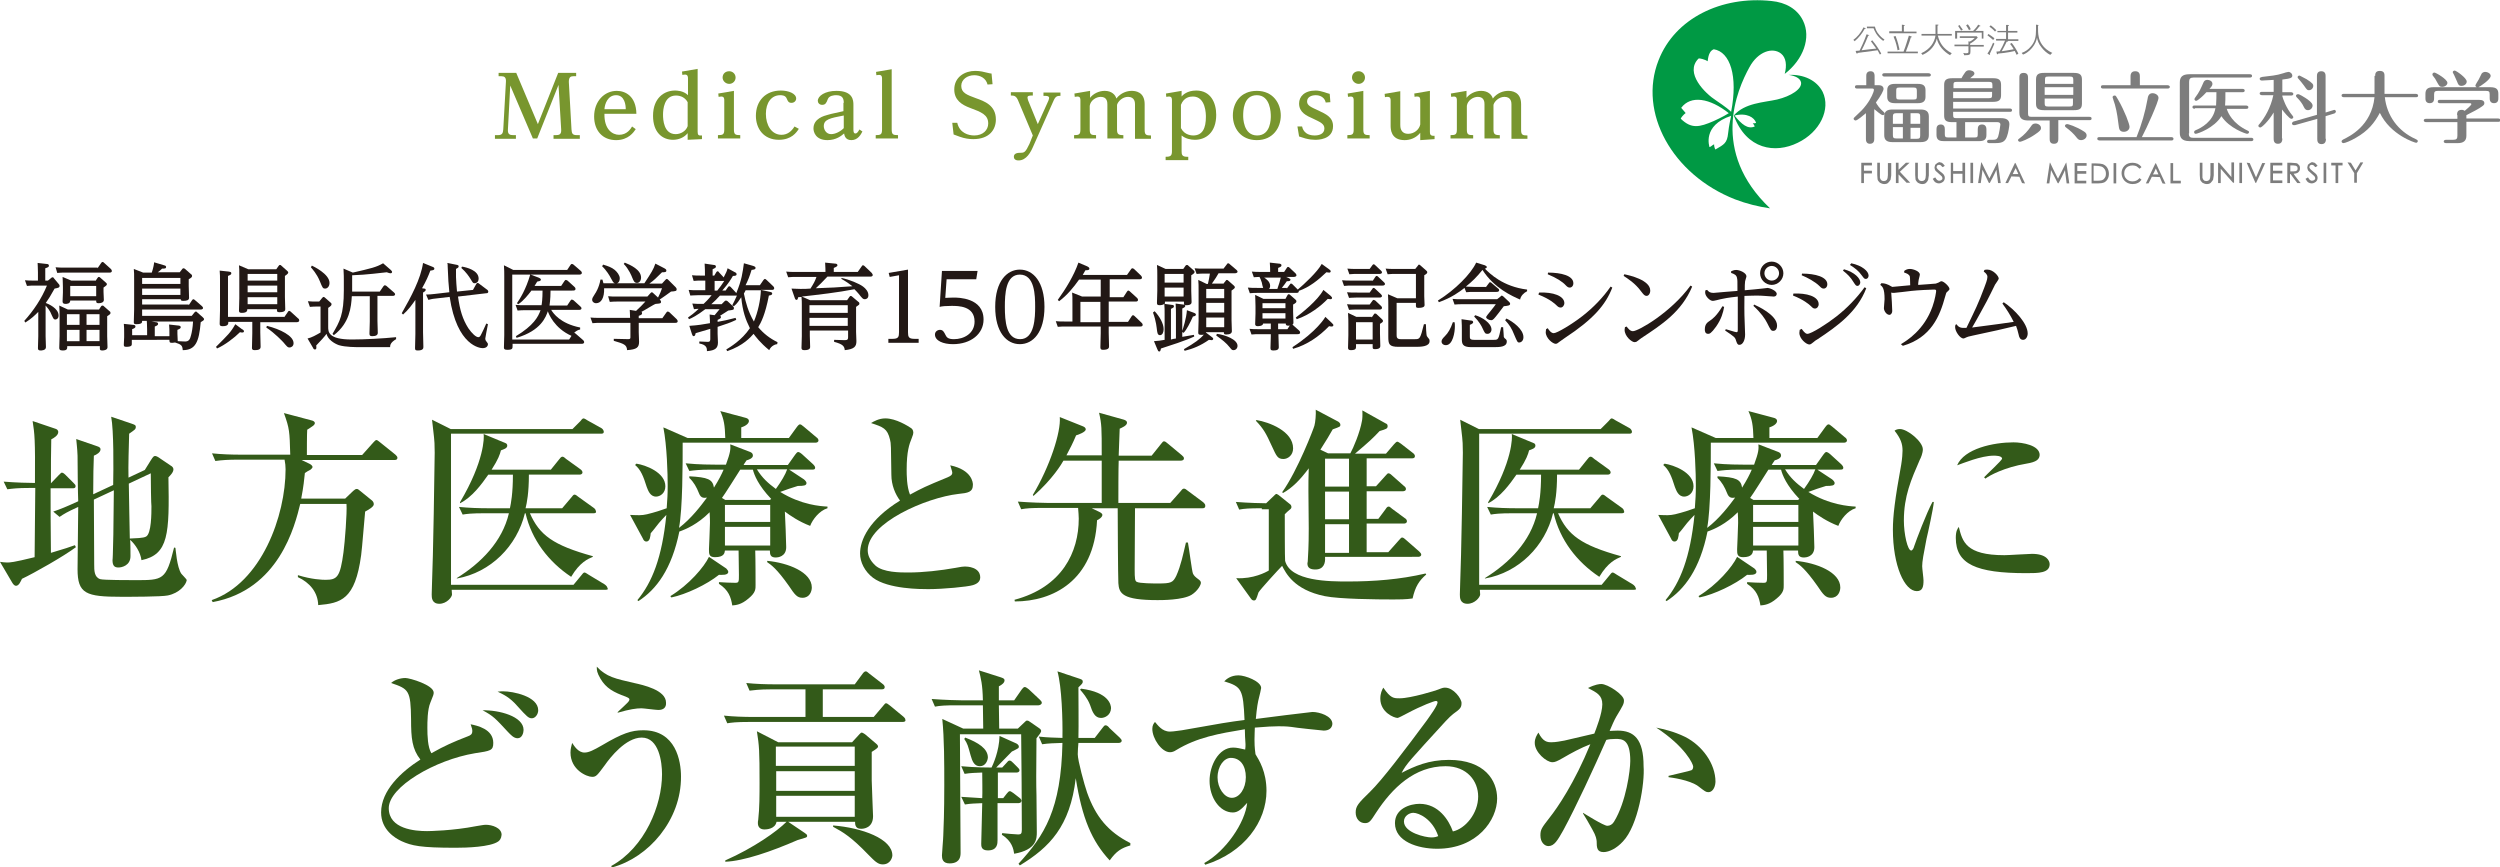 <?xml version="1.0" encoding="utf-8"?>
<!-- Generator: Adobe Illustrator 26.0.2, SVG Export Plug-In . SVG Version: 6.00 Build 0)  -->
<svg version="1.1" id="レイヤー_1" xmlns="http://www.w3.org/2000/svg" xmlns:xlink="http://www.w3.org/1999/xlink" x="0px"
	 y="0px" viewBox="0 0 751.1 260.6" style="enable-background:new 0 0 751.1 260.6;" xml:space="preserve">
<style type="text/css">
	.st0{fill:#221815;}
	.st1{fill:#335A19;}
	.st2{fill:#009944;}
	.st3{fill:#7D7D7D;}
	.st4{fill:#78962E;}
</style>
<g>
	<path class="st0" d="M15.4,83.5c0.1-0.1,0.2-0.2,0.4-0.2c0.2,0,0.4,0.2,0.4,0.3l1.5,1.8c0.2,0.2,0.2,0.4,0.2,0.5
		c0,0.5-0.4,0.6-1.5,0.8c-1.2,2.2-1.8,3.1-2.7,4.4V91c0.8,0.3,3.9,1.6,3.9,3.8c0,1-0.7,1.2-1,1.2c-0.5,0-0.6-0.4-1-1.2
		c-0.6-1.6-1.4-2.4-1.9-3v9.2c0,0.5,0.1,2.8,0.1,3.3c0,1-1.4,1-1.6,1c-0.7,0-0.8-0.3-0.8-0.7c0-0.2,0.1-3.3,0.1-3.6v-7.3
		c-1,1-2.1,2.1-3.9,3.2l-0.3-0.5c2.8-3.1,5.2-6.7,6.8-10.6h-3.8c-0.6,0-1.1,0-2.2,0.1l-0.6-1.7c0.8,0.1,1.7,0.1,2.8,0.1h1.1v-2.5
		c0-1.2-0.1-2.5-0.1-2.8l2.7,0.3c0.3,0,0.7,0.1,0.7,0.5c0,0.3-0.1,0.5-1.1,0.8v3.7h0.8L15.4,83.5z M29.3,80.6l1.1-1.6
		c0.1-0.2,0.3-0.3,0.4-0.3c0.2,0,0.3,0.1,0.4,0.2l2.1,1.9c0,0,0.3,0.3,0.3,0.6c0,0.5-0.5,0.5-0.7,0.5H19.4c-0.7,0-1.1,0-2.2,0.1
		l-0.5-1.7c0.9,0.1,1.7,0.1,2.8,0.1H29.3z M29.8,92.9l0.6-0.9c0.1-0.1,0.2-0.2,0.4-0.2s0.3,0.1,0.4,0.2l1.7,1.5
		c0.2,0.1,0.3,0.3,0.3,0.5c0,0.2,0,0.4-1,1v6c0,0.5,0.1,2.8,0.1,3.3c0,0.8-0.9,1-1.6,1c-0.7,0-0.7-0.3-0.7-0.7V104h-9.8
		c0,0.8,0,1.3-1.4,1.3c-0.9,0-1-0.4-1-0.8c0-0.5,0.1-3,0.1-3.5v-6.3c0-0.4,0-1.6-0.1-2.9l2.6,1.2H29.8z M28.7,84.4l0.6-0.9
		c0.1-0.1,0.2-0.3,0.4-0.3c0.2,0,0.3,0.1,0.4,0.2l1.7,1.5c0.1,0.1,0.3,0.2,0.3,0.5c0,0.2,0,0.3-1,1v1.3c0,0.4,0.1,2.1,0.1,2.4
		c0,0.8-0.9,1-1.6,1c-0.7,0-0.7-0.3-0.7-0.8h-7.8c0,1-1.1,1-1.4,1c-0.9,0-0.9-0.5-0.9-0.8c0-0.3,0.1-2.5,0.1-2.6v-1.7
		c0-1.3-0.1-2.5-0.1-3l2.6,1.1H28.7z M20.1,97.6h3.8v-3.2h-3.8V97.6z M20.1,102.5h3.8v-3.4h-3.8V102.5z M21.1,89h7.8v-3.1h-7.8V89z
		 M29.9,94.4h-3.9v3.2h3.9V94.4z M29.9,99.1h-3.9v3.4h3.9V99.1z"/>
	<path class="st0" d="M56.7,91.7l1-1.5c0.1-0.1,0.2-0.3,0.4-0.3c0.1,0,0.3,0.1,0.4,0.2l2.2,1.9c0.2,0.2,0.3,0.4,0.3,0.5
		c0,0.5-0.6,0.5-0.8,0.5H42.7v1.9h14.9l0.8-1c0.2-0.2,0.3-0.3,0.4-0.3c0.2,0,0.4,0.1,0.4,0.2l1.7,1.5c0.3,0.3,0.4,0.4,0.4,0.6
		c0,0.3-0.3,0.5-1,0.9c-0.5,6-1.6,8.4-5.4,8.4c-0.1-1.4-0.4-1.7-2.3-2.3c-0.5,0.1-1,0.1-1,0.1c-0.7,0-0.7-0.3-0.7-0.9H39.6v1.2
		c0,0.4,0,0.9-1.7,0.9c-0.7,0-0.7-0.3-0.7-0.7c0-0.3,0.1-1.9,0.1-2.2v-1.3c0-0.8,0-1.9-0.1-2.7l2.8,0.3c0.3,0,0.7,0.1,0.7,0.5
		c0,0.3-0.2,0.5-1,0.8v1.8h4.5v-1.7c0-1.6-0.1-2.3-0.1-2.6h-1.4c0,0.5,0,1-1.8,1c-0.6,0-0.7-0.2-0.7-0.6c0-0.6,0.1-3.3,0.1-3.8v-8.7
		c0-1.9,0-2.5-0.1-3.5l2.8,1.1h2.6c0.5-1.5,0.7-2.7,0.7-3.1l3,0.9c0.5,0.1,0.6,0.3,0.6,0.5c0,0.5-0.4,0.5-1.2,0.5
		c-0.8,0.7-0.8,0.8-1.3,1.1H54l0.7-0.9c0.1-0.1,0.2-0.3,0.4-0.3c0.2,0,0.4,0.1,0.5,0.2l1.7,1.5c0.2,0.1,0.4,0.3,0.4,0.6
		c0,0.3-0.1,0.5-1,1v2c0,0.6,0.1,3.1,0.1,3.6c0,0.7-0.7,0.9-1.8,0.9c-0.7,0-0.7-0.3-0.7-0.5H42.7v1.6H56.7z M42.7,85.3h11.5v-1.8
		H42.7V85.3z M42.7,88.6h11.5v-1.9H42.7V88.6z M50.9,100.9v-0.7c0-0.8,0-1.9-0.1-2.7l2.7,0.3c0.3,0,0.8,0.1,0.8,0.5
		c0,0.5-0.8,0.7-1,0.8c0,0.3,0,0.9,0,1.2c0,0.3,0.1,1.9,0.1,2.2c0.5,0,2,0.1,2.2,0.1c1.1,0,1.5-0.6,1.8-1.9c0.2-0.7,0.5-2.2,0.6-4.1
		H45.5l1.3,0.2c0.3,0,0.7,0.1,0.7,0.5c0,0.3-0.2,0.5-1,0.8v2.9H50.9z"/>
	<path class="st0" d="M72.7,98.9c0.3,0.1,0.6,0.4,0.6,0.6c0,0.2-0.1,0.4-0.5,0.4c-0.2,0-0.5,0-0.7-0.1c-1.7,1.7-4.6,3.9-6.9,4.9
		l-0.3-0.5c3.6-3.6,4.4-4.3,5.8-6.8L72.7,98.9z M85.4,95.3l1.1-1.6c0.1-0.2,0.2-0.3,0.4-0.3c0.1,0,0.3,0.1,0.4,0.2l2.3,2.1
		c0.2,0.1,0.3,0.3,0.3,0.6c0,0.5-0.7,0.5-0.8,0.5H78.2v3.1c0,0.7,0.1,3.7,0.1,4.3c0,0.8-0.7,1-1.8,1c-0.7,0-0.8-0.3-0.8-0.7
		c0-0.2,0.1-3.8,0.1-4.4v-3.4h-7.2c0,0.6,0,1.3-1.7,1.3c-0.9,0-0.9-0.4-0.9-0.8c0-0.6,0.1-3.3,0.1-3.9v-9.1c0-0.9,0-1.9-0.1-2.9
		l2.8,0.3c0.4,0.1,0.7,0.1,0.7,0.5s-0.3,0.5-1,0.8v12.3H85.4z M83,80.9l0.7-1c0.1-0.1,0.2-0.3,0.4-0.3c0.2,0,0.4,0.1,0.4,0.2
		l1.7,1.5c0.3,0.3,0.4,0.4,0.4,0.5c0,0.4-0.3,0.6-1,1.1v6.3c0,0.6,0.1,3.1,0.1,3.6c0,0.4,0,1-1.8,1c-0.7,0-0.7-0.3-0.7-0.9h-8.9
		c0,0.5-0.1,1.1-1.7,1.1c-0.7,0-0.8-0.3-0.8-0.7c0-0.1,0.1-3.2,0.1-3.7v-6.4c0-1.9,0-2.5-0.1-3.5l2.8,1.2H83z M74.4,84.3h8.9v-2
		h-8.9V84.3z M74.4,87.8h8.9v-2h-8.9V87.8z M74.4,91.4h8.9v-2.1h-8.9V91.4z M80.2,97.9c4,1,8,3,8,5.2c0,1-0.8,1.3-1.2,1.3
		c-0.6,0-0.7-0.2-1.9-1.6c-0.2-0.2-2.5-2.7-5.1-4.4L80.2,97.9z"/>
	<path class="st0" d="M96.8,89.5c0.2-0.2,0.3-0.3,0.4-0.3c0.1,0,0.3,0.1,0.4,0.2l1.7,1.5c0.3,0.2,0.3,0.4,0.3,0.5
		c0,0.3-0.1,0.5-1,1.1v5.7c0,1.5,0,3.8,7.1,3.8c3.9,0,9.4-0.3,13.3-0.7v0.6c-1.7,1-1.8,1.8-1.8,2.4h-8.7c-1.6,0-4.7,0-6.7-0.6
		c-1.4-0.5-3.3-1.7-3.7-3.4c-0.4,0.6-2,2.4-3.1,3.5c0.1,0.7,0.1,1.2-0.4,1.2c-0.3,0-0.5-0.3-0.5-0.4l-1.7-2.9c1.3-0.3,2.5-1,3.9-1.8
		v-7.8h-1.1c-0.6,0-1.1,0-2.1,0.1l-0.6-1.7c0.9,0.1,1.7,0.1,2.8,0.1h0.6L96.8,89.5z M93.7,79.8C94.1,80,99,82.3,99,85
		c0,1-0.6,1.7-1.3,1.7c-0.7,0-0.8-0.2-1.6-2.2c-1-2.4-2.3-3.7-2.7-4.2L93.7,79.8z M105.5,87.6h8.6l1.1-1.6c0.2-0.2,0.3-0.3,0.4-0.3
		c0.2,0,0.3,0.1,0.5,0.2l2.3,2c0.1,0.1,0.3,0.3,0.3,0.5c0,0.5-0.6,0.5-0.8,0.5h-4.5v7.5c0,0.6,0.1,3.2,0.1,3.6c0,0.7-0.6,1-1.7,1
		c-0.7,0-0.8-0.3-0.8-0.8c0-0.6,0.1-3.1,0.1-3.6V89h-5.4c-0.2,3.2-0.6,8-5.4,11.7l-0.4-0.4c2.2-3.7,3.4-5.8,3.4-13.1v-2.9
		c0-0.7,0-1.9-0.1-3.6l2.8,1.2c5.6-1.3,7-1.6,9.1-2.8l2.3,2c0.1,0.1,0.4,0.4,0.4,0.6c0,0.4-0.4,0.4-0.5,0.4c-0.3,0-0.8-0.2-1.1-0.3
		c-1.2,0.1-6.2,0.8-10.4,0.9V87.6z"/>
	<path class="st0" d="M129.8,80.1c0.6,0.2,0.7,0.4,0.7,0.6c0,0.4-0.3,0.5-1.2,0.6c-0.7,1.8-1.2,3-2.5,5.3l0.6,0.1
		c0.3,0,0.5,0.1,0.5,0.4c0,0.3-0.3,0.5-0.8,0.8v11.9c0,0,0.1,3.7,0.1,4.4c0,0.4,0,1.1-1.7,1.1c-0.8,0-0.8-0.3-0.8-0.8
		c0-0.2,0.1-3.8,0.1-4.1V90.1c-0.9,1.3-2.1,3-3.7,4.4l-0.4-0.4c2.8-4.9,5.7-10.3,6.4-15.1L129.8,80.1z M136.9,79.5
		c0.8,0.1,0.9,0.3,0.9,0.5c0,0.4-0.3,0.5-0.8,0.8c-0.1,3.5,0.3,6.1,0.3,6.8l4.8-0.5l1-1.8c0.1-0.1,0.2-0.3,0.4-0.3
		c0.2,0,0.3,0.1,0.4,0.2l2.4,1.8c0.2,0.1,0.4,0.4,0.4,0.6c0,0.5-0.4,0.5-0.6,0.5l-8.5,1c0.6,4.2,1.4,6.8,3.1,9.5
		c1.1,1.6,2.3,2.7,3,2.7c0.2,0,0.5,0,0.9-0.9c0.3-0.5,1-2.1,1.5-3.2l0.5,0.2c-0.3,1.5-0.8,4.1-0.8,4.3c0,0.4,0.1,0.6,0.2,0.7
		c0.5,0.7,0.6,0.8,0.6,1c0,0.4-0.3,1.2-1.6,1.2c-0.6,0-7.7-0.5-9.9-15.4l-4.3,0.5c-1.1,0.1-1.7,0.3-2.1,0.4l-0.7-1.6
		c0.9,0,1.8-0.1,2.7-0.2l4.3-0.5c-0.3-2.9-0.3-3.4-0.5-7.8c0-0.4,0-0.7-0.1-1L136.9,79.5z M138.8,80.1c1.3,0.2,5,1.1,5,3.6
		c0,1.4-1.2,1.4-1.2,1.4c-0.5,0-0.5-0.1-1.3-1.4c-0.3-0.5-1.3-2-2.7-3.2L138.8,80.1z"/>
	<path class="st0" d="M165.4,87.4c0,2.6-0.3,4.2-0.3,4.4h5.3l1-1.5c0.1-0.1,0.2-0.3,0.4-0.3c0.1,0,0.3,0.1,0.5,0.2l2.1,1.9
		c0.1,0.1,0.3,0.3,0.3,0.5c0,0.5-0.5,0.5-0.8,0.5h-8.3c0.6,1,2.7,4.1,8.7,5.3v0.6c-0.5,0.1-1.1,0.3-1.8,1c0.1,0,0.2,0.1,0.4,0.2
		l2.3,2c0.1,0.1,0.3,0.3,0.3,0.6c0,0.5-0.6,0.5-0.8,0.5h-20.7v0.6c0,0.8,0,1.2-1.6,1.2c-0.9,0-1-0.3-1-0.7c0-0.6,0.1-3.3,0.1-3.7V83
		c0-0.8,0-2.2-0.1-3.3l2.8,1.4h16.2l1-1.5c0.1-0.1,0.2-0.3,0.4-0.3c0.2,0,0.4,0.1,0.5,0.2l2.2,1.9c0.2,0.2,0.3,0.3,0.3,0.6
		c0,0.5-0.6,0.5-0.8,0.5h-14.6l2.4,0.9c0.7,0.3,0.7,0.5,0.7,0.6c0,0.5-0.7,0.5-1.1,0.6c-0.3,0.5-0.4,0.7-0.8,1.3h8l1-1.5
		c0.1-0.2,0.3-0.3,0.4-0.3c0.1,0,0.3,0.1,0.5,0.2l2.1,1.9c0.1,0.1,0.3,0.3,0.3,0.6c0,0.5-0.5,0.5-0.8,0.5H165.4z M159.6,87.4
		c-0.8,1-2.3,3-3.9,4l-0.4-0.3c0.9-1.3,2.7-4.1,4-8.6h-5.4V102H171l0.7-1.1c-5.2-2.3-6.9-6.7-7.1-7.4c-0.6,1.7-2,5.8-9.4,8L155,101
		c5.3-3.2,6.7-5.8,7.4-7.8h-4.8c-0.3,0-1.3,0-2.1,0.1l-0.6-1.7c1,0.1,1.7,0.1,2.8,0.1h5c0.1-0.5,0.3-1.9,0.3-4.4H159.6z"/>
	<path class="st0" d="M185.4,90.6c-0.6,0-1.1,0-2.2,0.1l-0.5-1.7c0.8,0.1,1.7,0.1,2.8,0.1h9l0.9-1c0.1-0.1,0.3-0.3,0.4-0.3
		c0.2,0,0.4,0.2,0.5,0.3l1.4,1.3c0.6-1.2,0.9-1.9,1.2-2.8h-17.4c0.1,2.9-0.9,4.5-2.4,4.5c-0.7,0-1.2-0.5-1.2-1
		c0-0.5,0.2-0.8,0.9-1.9c0.1-0.1,1.2-1.8,1.6-4.2l0.6,0c0.1,0.5,0.2,0.7,0.3,1.1h3.4c-0.5-0.2-0.6-0.5-1.2-1.6
		c-0.3-0.6-1.3-2.3-2.6-3.5l0.3-0.5c1.6,0.5,2.5,0.8,3.5,1.6c0.7,0.6,1.5,1.6,1.5,2.5c0,0.2,0,1.2-0.8,1.5h8.2
		c2.1-3.2,2.7-4.1,3.3-5.9l2.7,1.4c0.5,0.3,0.6,0.4,0.6,0.7c0,0.5-0.5,0.5-1.3,0.5c-1.6,1.6-2.5,2.5-3.8,3.4h3.8l1-1.1
		c0.2-0.2,0.3-0.3,0.4-0.3c0.2,0,0.3,0.1,0.5,0.3l2.2,2.2c0.2,0.2,0.3,0.4,0.3,0.6c0,0.5-0.2,0.6-1.7,0.7c-0.9,0.7-2.4,1.7-3.4,2.4
		c0.2,0.2,0.4,0.4,0.4,0.7c0,0.5-0.4,0.5-1.6,0.6c-0.5,0.1-3.6,2.1-4.3,2.4c0.1,0.1,0.2,0.1,0.2,0.4c0,0.4-0.2,0.5-1,0.8v0.7h7.1
		l1.2-1.7c0.1-0.2,0.3-0.3,0.4-0.3c0.2,0,0.3,0.1,0.5,0.2l2.2,2.1c0.1,0.1,0.3,0.4,0.3,0.6c0,0.5-0.5,0.5-0.7,0.5h-11v2.8
		c0,0.5,0.1,2.5,0.1,2.9c0,1.7-0.7,2.3-3.6,2.5c-0.1-1.6-0.9-1.9-4-2.8v-0.6l4.4,0.1c0.6,0,0.6-0.3,0.6-0.6V97h-9.2
		c-0.6,0-1.1,0-2.2,0.1l-0.6-1.7c0.8,0.1,1.7,0.1,2.8,0.1h9.1c0-1.3-0.1-1.9-0.1-2.4l1.9,0.3c1.1-1,1.9-1.8,2.8-2.8H185.4z
		 M187.7,78.9c1.7,0.7,4.9,2.1,4.9,4.5c0,0.9-0.5,1.6-1.2,1.6c-0.8,0-1-0.5-1.5-1.7c-0.1-0.3-1-2.5-2.5-4L187.7,78.9z"/>
	<path class="st0" d="M231.4,87.7c0.5,0.1,0.6,0.3,0.6,0.5c0,0.4-0.4,0.5-1,0.6c-1.1,5.8-2.4,8.2-3.2,9.5c1.6,1.9,3.5,3.4,5.8,4.5
		l-0.1,0.6c-0.4,0-1.8,0.4-2.4,1.8c-2.8-2.3-4-4-4.7-4.9c-0.9,1-3,3.5-7.9,5.2l-0.3-0.5c1.1-0.7,4.6-2.7,7.1-6.4
		c-1.3-2.6-2.2-5.1-2.6-9.3c-0.6,0.9-1.2,1.9-2.2,2.7l-0.5-0.3c0.5-1,0.9-1.7,1.4-2.9c-0.1,0-0.2,0-0.3,0h-4.8
		c-0.8,0.9-1.7,1.8-2.6,2.6h3.1l0.9-0.9c0.1-0.1,0.2-0.2,0.4-0.2c0.2,0,0.4,0.1,0.5,0.2l1.6,1.5c0.2,0.2,0.3,0.3,0.3,0.6
		c0,0.5-0.2,0.5-1.7,0.7c-0.9,0.6-1.6,1-2.5,1.6c0.1,0,0.3,0.1,0.3,0.4c0,0.3-0.3,0.5-1,0.8v0.6c1.8-0.3,3-0.6,5.4-1.2l0.2,0.6
		c-1.7,0.8-3.1,1.3-5.6,2.1v2.1c0,0.4,0.1,2.3,0.1,2.6c0,1.7-0.8,2.4-3.3,2.6c0-0.8,0-1.9-2.3-2.3v-0.6l2.3,0.1c1,0.1,1-0.4,1-0.9
		v-3c-0.7,0.2-3.8,1.1-4.4,1.3c-0.1,0.5-0.2,0.9-0.6,0.9c-0.3,0-0.3-0.2-0.5-0.6l-0.8-2.5c2.9-0.2,3.8-0.4,6.2-0.8
		c0-0.1,0-1.6-0.1-2.6l1.5,0.2c0.5-0.6,1.3-1.6,1.5-1.8h-4.3c-2.5,1.9-4.1,2.7-4.9,3l-0.3-0.5c1-0.7,1.7-1.2,3.2-2.6
		c-0.5,0-0.8,0-1.4,0.1l-0.5-1.7c0.9,0.1,1.7,0.1,2.8,0.1h0.6c0.4-0.4,1.4-1.3,2.4-2.6h-4.2c-1,0-2,0.1-2.2,0.1l-0.5-1.7
		c0.8,0.1,1.7,0.1,2.8,0.1h2.2v-2.9h-1.3c-0.6,0-1.1,0-2.2,0.1l-0.5-1.7c0.8,0.1,1.7,0.1,2.8,0.1h1.1c0-0.8,0-2.6-0.1-3.6l2.7,0.4
		c0.3,0,0.7,0.1,0.7,0.5c0,0.4-0.4,0.5-1,0.8v1.9h0.5l0.6-1c0.1-0.2,0.3-0.3,0.4-0.3c0.2,0,0.3,0.1,0.4,0.3l1.3,1.4
		c0.1,0.1,0.1,0.1,0.1,0.2c0.8-1.5,1-2,1.2-2.8l2.2,1.2c0.3,0.1,0.5,0.3,0.5,0.6c0,0.5-0.6,0.5-1.1,0.5c-0.6,1-1.2,2.1-3.2,4.4h1
		l0.7-1c0.1-0.1,0.2-0.3,0.4-0.3c0.1,0,0.3,0.1,0.4,0.2l1.4,1.5c0.1,0.1,0.2,0.2,0.3,0.4c1.7-4.1,1.9-6.2,2.3-9l2.8,0.8
		c0.6,0.2,0.7,0.4,0.7,0.6c0,0.4-0.3,0.5-1.2,0.6c-0.6,2-1.1,3.2-1.8,4.6h4.3l1.1-1.6c0.2-0.2,0.3-0.3,0.4-0.3
		c0.2,0,0.3,0.2,0.5,0.3l2,1.9c0.1,0.1,0.3,0.3,0.3,0.6c0,0.5-0.5,0.5-0.7,0.5h-3.3L231.4,87.7z M215.5,87.3
		c0.9-1.1,1.3-1.7,2.1-2.9h-2.9v2.9H215.5z M224.1,87.1c-0.2,0.3-0.2,0.4-0.6,1.1c0.5,2.6,1.3,5.5,3,8.4c1.2-2.8,2-6.5,2.1-9.4
		H224.1z"/>
	<path class="st0" d="M252.8,83.5c2.4,0.5,5.3,1.7,6.5,2.6c0.8,0.6,1.6,1.5,1.6,2.6c0,1-0.7,1.2-1.1,1.2c-0.5,0-0.7-0.2-1.8-1.6
		c-0.4-0.5-0.9-1-1.3-1.4c-5.2,1-10.5,1.6-15.8,2.2l2.5,1.1h11.1l0.7-1c0.1-0.2,0.3-0.3,0.4-0.3c0.1,0,0.3,0.1,0.4,0.2l1.9,1.6
		c0.2,0.1,0.3,0.3,0.3,0.5c0,0.3-0.1,0.4-1,1v7.5c0,0.5,0.1,2.4,0.1,2.8c0,1.6-0.6,2.4-3.5,2.7c-0.1-1.2-0.6-1.8-3.2-2.5v-0.6
		l3.2,0.1c0.9,0,1-0.3,1-0.9v-2h-11.5v1.6c0,0.5,0.1,2.8,0.1,3.3c0,0.3,0,1-1.7,1c-0.7,0-0.9-0.2-0.9-0.7c0-0.6,0.1-3,0.1-3.5v-9.4
		c0-0.5,0-1.7-0.1-2.4c-0.2,0-0.9,0.1-1,0.1c-0.1,0.5-0.2,0.8-0.5,0.8c-0.2,0-0.4-0.1-0.6-0.8l-0.9-2.6c0.8,0,1.3,0.1,2.7,0.1
		c1.1,0,2,0,3-0.1c1-1.6,1.3-2.1,1.8-3.5h-6.3c-0.8,0-1.1,0-2.2,0.1l-0.6-1.7c0.8,0.1,1.7,0.1,2.8,0.1h9c0-0.4,0-1.4-0.1-2.8l3,0.3
		c0.3,0,0.7,0.1,0.7,0.5c0,0.2-0.1,0.4-1.1,0.8v1.2h7.2l1.2-1.7c0.1-0.2,0.2-0.3,0.4-0.3c0.1,0,0.3,0.1,0.4,0.2l2.2,2.1
		c0.1,0.2,0.3,0.4,0.3,0.6c0,0.5-0.5,0.5-0.7,0.5h-12.9c-1.6,1.7-2.4,2.5-3.5,3.5c5.2-0.2,5.8-0.2,11-0.6c-0.9-0.7-1.7-1.3-3.3-2.2
		L252.8,83.5z M254.7,91.7h-11.5v2.3h11.5V91.7z M254.7,95.5h-11.5v2.4h11.5V95.5z"/>
	<path class="st0" d="M272.8,99.8c0,1.4,0.2,2,1.9,2h1.3v1.2h-9.1v-1.2h1.3c1.7,0,1.9-0.6,1.9-2V82.7l-2.8,0.5L267,82l5.8-1V99.8z"
		/>
	<path class="st0" d="M283,81.4h10.7l-0.4,2.5h-8.9l-0.4,5.6c0.5,0,1.4-0.1,2.5-0.1c1.3,0,9,0,9,6.6c0,4.3-3.8,7.4-9.2,7.4
		c-2.9,0-5.4-1-5.4-2.9c0-0.9,0.8-1.4,1.5-1.4c0.9,0,1.2,0.6,1.7,1.6c0.3,0.6,0.7,1.2,2.5,1.2c3,0,6.2-1.7,6.2-5.3
		c0-4.7-4.9-4.7-6.9-4.7c-1.7,0-2.9,0.1-3.6,0.3L283,81.4z"/>
	<path class="st0" d="M306.4,81c4.1,0,7.4,3.8,7.4,11.2c0,7.6-3.4,11.2-7.4,11.2c-4,0-7.4-3.6-7.4-11.2C299,84.4,302.6,81,306.4,81
		 M306.5,101.9c4.4,0,4.5-6.7,4.5-9.7c0-3.4-0.1-9.7-4.6-9.7c-4.3,0-4.5,5.9-4.5,9.7C301.9,96.5,302.3,101.9,306.5,101.9"/>
	<path class="st0" d="M333.1,89.3h4.4l1.1-1.7c0.1-0.1,0.2-0.3,0.4-0.3c0.2,0,0.3,0.2,0.4,0.2l2.2,2c0.1,0.1,0.3,0.3,0.3,0.6
		c0,0.5-0.5,0.5-0.7,0.5h-8.1v6.1h5.8l1.1-1.7c0.1-0.2,0.3-0.3,0.4-0.3c0.1,0,0.3,0.1,0.4,0.2l2.2,2.1c0.1,0.1,0.3,0.3,0.3,0.6
		c0,0.5-0.5,0.5-0.7,0.5h-9.5v1.9c0,0.3,0.1,3.5,0.1,4c0,0.4,0,1.1-1.8,1.1c-0.8,0-0.8-0.4-0.8-0.9c0-0.6,0.1-3.5,0.1-4.1v-2h-10.7
		c-0.6,0-1.1,0-2.2,0.1l-0.6-1.7c0.8,0.1,1.7,0.1,2.8,0.1h2.2v-5.4c0-1.7,0-2.5-0.1-3.3l3,1.2h5.6V84h-6.5c-1.7,2.4-3.6,4.7-6,6.5
		l-0.4-0.4c2.4-3.3,4.9-7.4,6.2-11.2l2.6,1.1c0.6,0.3,0.7,0.5,0.7,0.7c0,0.4-0.3,0.5-1.2,0.5c-0.2,0.4-0.3,0.5-0.8,1.4h13.3l1.2-1.7
		c0.1-0.1,0.2-0.3,0.4-0.3c0.2,0,0.3,0.1,0.5,0.2l2.1,2c0.1,0.1,0.3,0.4,0.3,0.6c0,0.5-0.5,0.5-0.7,0.5h-9V89.3z M324.6,96.8h6v-6.1
		h-6V96.8z"/>
	<path class="st0" d="M346.9,93.5c1.5,1.6,2.7,3.7,2.7,5.4c0,0.8-0.3,1.8-1.1,1.8c-0.8,0-0.8-1-0.9-1.5c-0.1-0.7-0.2-2.6-1.2-5.3
		L346.9,93.5z M353.3,94.5c0-0.8,0-2.2-0.1-3.3l2.3,0.3c0.2,0,0.6,0.1,0.6,0.4c0,0.4-0.4,0.5-0.9,0.8v8.5c2.3-0.4,2.8-0.5,3.5-0.6
		l0.1,0.5c-2.5,1.2-7.5,2.8-10,3.6c-0.1,0.3-0.1,0.9-0.5,0.9c-0.3,0-0.4-0.2-0.6-0.7l-1-2.4c1.4-0.1,2.1-0.2,3.2-0.4v-7.6
		c0-1.4,0-2.1-0.1-3.2c-0.3,0.3-1.1,0.4-1.3,0.4c-0.9,0-0.9-0.3-0.9-0.8c0-0.5,0.1-3,0.1-3.5v-4.7c0-0.6,0-2.3-0.1-3.1l2.6,1.2h5.3
		l0.7-1c0.1-0.1,0.2-0.2,0.4-0.2c0.2,0,0.4,0.1,0.4,0.2l1.6,1.4c0.2,0.2,0.3,0.3,0.3,0.5c0,0.3-0.2,0.5-1,1v4.7
		c0,0.5,0.1,2.8,0.1,3.3c0,0.3,0,1-1.6,1c-0.7,0-0.7-0.2-0.7-1.1h-5.7c0,0.5,0,0.5-0.1,0.7l2.2,0.3c0.3,0,0.6,0.1,0.6,0.4
		c0,0.4-0.3,0.5-0.9,0.8v9.2c0.2-0.1,1.3-0.3,1.5-0.3V94.5z M349.9,84.9h5.7v-2.6h-5.7V84.9z M349.9,89.1h5.7v-2.7h-5.7V89.1z
		 M358.5,93.9c0.6,0.2,0.8,0.4,0.8,0.6c0,0.4-0.4,0.5-0.9,0.6c-0.8,1.8-1.9,4-2.8,4.9l-0.5-0.3c0.4-1.2,1.3-3.9,1.5-6.5L358.5,93.9z
		 M367.5,85.3l0.8-1c0.1-0.2,0.3-0.2,0.3-0.2c0.2,0,0.3,0.1,0.4,0.2l1.7,1.5c0.1,0.1,0.3,0.3,0.3,0.5c0,0.3-0.3,0.5-1,1v8.9
		c0,0.5,0.1,3,0.1,3.3c0,0.6-0.5,1-1.7,1c-0.7,0-0.7-0.3-0.7-0.7h-5.4v0.1l1.7,1.3c0.2,0.1,0.5,0.4,0.5,0.6c0,0.2-0.2,0.4-0.5,0.4
		c-0.2,0-0.5-0.1-0.8-0.1c-2.4,1.7-4.8,2.7-7.3,3.3l-0.2-0.5c3.3-1.9,4.8-3,6-4.4c-0.1,0.1-0.5,0.1-0.9,0.1c-0.8,0-0.8-0.4-0.8-0.7
		c0-0.6,0.1-3,0.1-3.6v-9c0-1.4,0-2.2-0.1-3.2l2.5,1.2h0.4c0.2-0.7,0.5-2.4,0.6-3.1h-1.9c-0.5,0-1.1,0-2.1,0.1l-0.6-1.7
		c0.8,0.1,1.7,0.1,2.8,0.1h5.9l1-1.3c0.1-0.2,0.2-0.3,0.4-0.3s0.3,0.1,0.5,0.3l2,1.7c0.1,0.1,0.3,0.3,0.3,0.5c0,0.5-0.7,0.5-0.9,0.5
		h-4.8c-0.5,0.9-1,1.7-2,3.1H367.5z M362.4,89.6h5.4v-2.8h-5.4V89.6z M362.4,93.9h5.4V91h-5.4V93.9z M362.4,98.3h5.4v-2.9h-5.4V98.3
		z M365.6,100.3c2.5,0.3,6.2,1.7,6.2,3.6c0,0.7-0.5,1.3-1.2,1.3c-0.5,0-0.6-0.2-1.1-0.8c-1.1-1.4-2.3-2.3-4.1-3.6L365.6,100.3z"/>
	<path class="st0" d="M386.6,86.7l0.9-1.2c0.1-0.2,0.2-0.3,0.4-0.3c0.2,0,0.3,0.1,0.4,0.2l1.6,1.6c1.9-1.6,5.9-5.3,7.2-7.7l2.2,1.6
		c0.2,0.1,0.5,0.4,0.5,0.6c0,0.4-0.4,0.4-0.5,0.4c-0.2,0-0.6-0.1-0.8-0.1c-2.4,2.3-5.1,4.5-8.3,5.6c0.1,0.6-0.5,0.6-0.8,0.6h-11.8
		c-0.6,0-1.1,0-2.1,0.1l-0.6-1.7c0.8,0.1,1.7,0.1,2.8,0.1h1.8c-0.1-0.2-0.4-1.4-0.4-1.6c-0.3-0.9-0.5-1.4-0.7-1.7
		c-0.8,0-1.4,0.1-1.7,0.1l-0.6-1.7c0.8,0.1,1.7,0.1,2.8,0.1h2.7c0-0.9,0-1.4-0.1-2.8l2.7,0.3c0.3,0,0.8,0.1,0.8,0.5
		c0,0.4-0.3,0.5-1,0.8v1.2h1.8l0.8-1.2c0.1-0.2,0.2-0.3,0.4-0.3s0.3,0.1,0.5,0.3l1.7,1.6c0.2,0.2,0.3,0.4,0.3,0.6
		c0,0.4-0.5,0.5-0.8,0.5h-2.3l0.7,0.3c0.6,0.3,0.6,0.4,0.6,0.5c0,0.4-0.3,0.5-1.1,0.5c-0.2,0.3-1.2,1.7-1.5,2H386.6z M386.8,88.7
		c0.1-0.2,0.2-0.3,0.4-0.3c0.2,0,0.3,0.1,0.4,0.2l1.6,1.4c0.1,0.1,0.3,0.3,0.3,0.5c0,0.4-0.3,0.6-1,1v2.2c0,0.5,0.1,2.7,0.1,3.2
		c0,0.5-0.2,0.5-0.3,0.6c0.1,0.1,0.2,0.2,0.3,0.3l1.7,1.5c0.1,0.1,0.3,0.3,0.3,0.6c0,0.5-0.5,0.5-0.8,0.5h-5.7v0.6
		c0,0.5,0.1,2.8,0.1,3.3c0,0.7-0.5,1-1.6,1c-0.8,0-0.9-0.2-0.9-0.8c0-0.5,0.1-2.9,0.1-3.4v-0.7h-3.7c-0.6,0-1.1,0-2.1,0.1l-0.6-1.7
		c0.8,0.1,1.7,0.1,2.8,0.1h3.6v-1.7h-2.3c-0.1,0.7-1.1,0.8-1.7,0.8c-0.6,0-0.7-0.4-0.7-0.6c0-0.5,0.1-2.8,0.1-3.2v-2.2
		c0-1.4-0.1-2.7-0.1-3.4l2.5,1.2h6.6L386.8,88.7z M386.2,91.1h-6.9v1.5h6.9V91.1z M386.2,94.1h-6.9v1.6h6.9V94.1z M383.8,86.7
		c0.5-1.4,0.7-2.1,1-3.3h-5c0.6,0.4,1.8,1.2,1.8,2.5c0,0.5-0.2,0.7-0.3,0.9H383.8z M387.5,97.8c-1.2,0.2-1.2-0.3-1.2-0.6h-2.3v1.7
		h2.8L387.5,97.8z M400.1,97c0.4,0.4,0.5,0.5,0.5,0.7c0,0.3-0.3,0.4-0.5,0.4c-0.2,0-0.3,0-0.8-0.1c-3,3.1-6.6,5.6-10.8,6.8l-0.2-0.5
		c7.3-4.7,9.8-8.9,9.9-9.1L400.1,97z M399.8,88.9c0.4,0.4,0.4,0.5,0.4,0.6c0,0.2-0.1,0.4-0.5,0.4c-0.2,0-0.5-0.1-0.8-0.1
		c-2,2.1-5.4,4.8-9.3,6.1l-0.3-0.5c1.5-1.1,6.6-5.1,8.3-8.3L399.8,88.9z"/>
	<path class="st0" d="M412.4,84.4l0.8-1.2c0.1-0.1,0.2-0.3,0.4-0.3c0.2,0,0.3,0.1,0.5,0.3l1.7,1.6c0.1,0.1,0.3,0.3,0.3,0.5
		c0,0.5-0.6,0.5-0.8,0.5h-9.4c-0.4,0-1.1,0-2.1,0.1l-0.6-1.7c0.9,0.1,1.7,0.1,2.8,0.1H412.4z M411.5,87.9l0.8-1.1
		c0.1-0.2,0.2-0.3,0.4-0.3c0.2,0,0.3,0.1,0.5,0.3l1.7,1.6c0.2,0.2,0.3,0.4,0.3,0.5c0,0.5-0.6,0.5-0.8,0.5h-7c-1,0-1.8,0.1-2.1,0.1
		l-0.6-1.7c0.9,0.1,1.7,0.1,2.8,0.1H411.5z M411.5,91.5l0.8-1.1c0.1-0.1,0.2-0.3,0.4-0.3c0.1,0,0.3,0.1,0.5,0.2l1.7,1.6
		c0.2,0.2,0.3,0.3,0.3,0.6c0,0.5-0.6,0.5-0.8,0.5h-7c-0.4,0-1.1,0-2.1,0.1l-0.6-1.7c0.8,0.1,1.7,0.1,2.8,0.1H411.5z M411.5,80.8
		l0.8-1.1c0.1-0.1,0.2-0.3,0.4-0.3c0.2,0,0.3,0.1,0.5,0.3l1.7,1.6c0.1,0.1,0.3,0.3,0.3,0.5c0,0.5-0.6,0.5-0.8,0.5h-6.9
		c-0.4,0-1.1,0-2.1,0.1l-0.6-1.7c0.9,0.1,1.7,0.1,2.8,0.1H411.5z M412.1,95.4l0.7-1c0.1-0.2,0.2-0.2,0.4-0.2s0.3,0.1,0.4,0.2
		l1.6,1.5c0.1,0.1,0.3,0.3,0.3,0.5c0,0.3-0.1,0.4-0.9,0.9v2.9c0,0.5,0.1,3.1,0.1,3.7c0,0.3,0,1-1.6,1c-0.7,0-0.7-0.2-0.7-0.8v-0.7
		h-5v0.7c0,0.6,0,1.1-1.6,1.1c-0.6,0-0.8-0.3-0.8-0.7c0-0.6,0.1-3.2,0.1-3.8v-3.3c0-0.7,0-2.2-0.1-3.4l2.5,1.2H412.1z M407.4,102h5
		v-5.2h-5V102z M419.6,100.7c0,0.6,0.1,1.2,1.2,1.2h4.3c1.5,0,1.6-0.1,2.7-4.5h0.6c0,0.5,0.1,3.3,0.3,3.6c0.1,0.2,0.6,0.8,0.7,0.9
		c0.1,0.2,0.1,0.5,0.1,0.6c0,1.7-2.8,1.7-4.3,1.7h-5c-2.9,0-3.1-0.8-3.1-3.1v-9.3c0-0.5,0-2.2-0.1-3.4l2.8,1.2h5.6v-7.3H419
		c-0.4,0-1.1,0-2.1,0.1l-0.6-1.7c0.8,0.1,1.7,0.1,2.8,0.1h6.1l0.8-1c0.1-0.2,0.2-0.3,0.3-0.3c0.2,0,0.3,0.1,0.4,0.2l1.7,1.5
		c0.2,0.2,0.4,0.3,0.4,0.6c0,0.3-0.2,0.5-0.9,0.9V89c0,0.4,0.1,2.3,0.1,2.6c0,0.3,0,0.9-1.9,0.9c-0.7,0-0.7-0.3-0.7-0.8v-0.7h-5.8
		V100.7z"/>
	<path class="st0" d="M446.4,86.3l0.9-1.2c0.1-0.2,0.2-0.3,0.4-0.3c0.2,0,0.3,0.1,0.4,0.2l2,1.7c0.2,0.1,0.3,0.3,0.3,0.5
		c0,0.5-0.6,0.5-0.8,0.5h-7c-0.5,0-1.1,0-2.1,0.1l-0.5-1.3c-1.4,1.1-3.8,2.9-7.7,4.3l-0.3-0.5c5.2-3.2,10-8.1,11.5-11.4l2.6,0.8
		c0.2,0.1,0.6,0.3,0.6,0.5c0,0.4-0.5,0.5-0.6,0.5c1.5,1.5,5.4,5.4,12.7,6.3v0.5c-1,0.5-1.9,1.4-2.1,2.5c-2.3-1-7.8-3.4-11.3-8.9
		c-1.9,2.3-3,3.4-5,5c0.5,0,1.3,0.1,2.3,0.1H446.4z M437,96.8c0.1,0.3,0.1,0.7,0.1,1.3c0,1.7-0.6,5.6-2.7,5.6
		c-0.8,0-1.3-0.5-1.3-1.1c0-0.5,0.3-0.9,1-1.6c1-1,1.7-2.2,2.4-4.2L437,96.8z M450.8,89.1c0.2-0.2,0.3-0.3,0.4-0.3s0.2,0.1,0.5,0.3
		l1.7,1.6c0.3,0.3,0.3,0.4,0.3,0.6c0,0.5-0.8,0.6-1.9,0.7c-1,1.3-2.4,3.2-3,3.8c-0.3,0.3-0.5,0.4-0.8,0.4c-0.7,0-1.5-0.5-1.5-0.9
		c0-0.2,0.1-0.2,0.4-0.7c0.4-0.5,2.2-2.7,2.5-3.2h-10.3c-0.5,0-1.1,0-2.1,0.1l-0.6-1.7c0.9,0.1,1.7,0.1,2.8,0.1h10.6L450.8,89.1z
		 M441.9,96.3c0.3,0,0.7,0.1,0.7,0.5c0,0.3-0.3,0.5-1,0.8v3.4c0,0.7,0,1.1,1.3,1.1h5.9c1.4,0,1.4-0.1,2.2-3.8l0.6,0
		c0.1,1,0.2,2.8,0.2,2.9c0.1,0.3,0.2,0.4,0.6,0.7c0.3,0.3,0.3,0.5,0.3,0.7c0,1.7-2.2,1.7-4.2,1.7h-6.5c-2.7,0-2.8-1.1-2.8-2.5v-2.9
		c0-0.5,0-1.5-0.1-3L441.9,96.3z M443.2,94.7c2.1,0.6,4.9,2.4,4.9,4.3c0,0.7-0.5,1.3-1.2,1.3c-0.7,0-0.8-0.2-1.5-1.7
		c-0.2-0.5-1-2-2.5-3.5L443.2,94.7z M452.6,95.7c1.9,0.9,5.1,3.2,5.1,5.6c0,1.1-0.7,1.6-1.3,1.6c-0.5,0-0.6-0.3-1.5-2.4
		c-0.7-1.8-1.4-2.9-2.7-4.3L452.6,95.7z"/>
	<path class="st0" d="M462.4,87.9c4.2-0.2,7.6,1,7.6,3.2c0,0.6-0.5,1.3-1.1,1.3c-0.5,0-0.8-0.2-1.3-0.7c-0.3-0.3-1.8-1.8-5.4-3.2
		L462.4,87.9z M465,98.6c0.3,0.5,1,1.5,1.8,1.5c1,0,5.5-2.7,8.7-5.2c3.2-2.5,6.1-5.5,8.4-8.8l0.5,0.3c-2,5.2-5.7,9.5-14.2,15.1
		c-1.2,0.8-1.5,1.1-1.7,1.2c-0.4,0.3-0.7,0.6-1.1,0.6c-0.9,0-3-1.7-3-3.5c0-0.3,0.1-0.6,0.1-0.9L465,98.6z M465.1,81.9
		c3.9,0,7.6,0.9,7.6,3.2c0,0.8-0.5,1.3-1.1,1.3c-0.5,0-0.8-0.3-1.2-0.7c-0.9-1-2.7-2.2-5.4-3.3L465.1,81.9z"/>
	<path class="st0" d="M488,82.4c1.5,0.3,7.8,1.7,7.8,4.9c0,0.9-0.5,1.6-1.1,1.6c-0.6,0-0.9-0.4-1.6-1.3c-1.8-2.5-4.2-4-5.3-4.7
		L488,82.4z M488.7,98.1c0.4,0.5,1,1.4,1.9,1.4c1.6,0,11.4-5.6,17.3-13.7l0.5,0.3c-3.2,7.6-9.1,11.4-15.3,15.5
		c-0.1,0.1-0.8,0.6-1.2,0.9c-0.2,0.2-0.5,0.3-0.8,0.3c-0.9,0-3-1.8-3-3.7c0-0.3,0.1-0.6,0.1-0.8L488.7,98.1z"/>
	<path class="st0" d="M518,92.2c-0.3,1.7-0.8,3.6-2.4,5.9c-1.5,2.1-2,2.2-2.4,2.2c-1,0-1-1-1-1.3c0-1.6,0.7-2.1,1.6-2.7
		c0.6-0.4,1.9-1.3,3.7-4.3L518,92.2z M518.5,98.9c0.5,0.1,2.8,0.9,3.2,0.9c0.3,0,0.4-0.1,0.4-0.7v-10c-2.8,0.3-4.4,0.6-5.2,0.8
		c-0.4,0.1-1.9,0.5-2.3,0.5c-0.9,0-2.3-1.4-2.3-2.5c0-0.2,0-0.4,0.1-0.7l0.5-0.1c0.4,0.5,0.8,0.9,1.9,0.9c0.2,0,6.6-0.6,7.2-0.6
		c0-3,0-3.3-0.1-3.7c-0.1-1.1-0.9-1.4-1.8-1.7l0-0.5c0.3-0.1,0.8-0.4,1.5-0.4c1.1,0,3.1,0.9,3.1,1.9c0,0.3-0.4,1.3-0.4,1.5
		c-0.1,0.6-0.1,1.6-0.1,2.7c1-0.1,4.7-0.4,5.2-0.5c0.6-0.1,1.7-0.2,1.7-0.2c0.5,0,2.7,0.8,2.7,1.8c0,0.4-0.3,0.8-0.9,0.8
		c-0.2,0-0.9-0.1-1.4-0.1c-0.6,0-1.8-0.2-3.8-0.2c-1.8,0-2.7,0.1-3.6,0.1c0,2.2-0.1,4.3,0.1,8.7c0,0.5,0.1,2.5,0.1,2.9
		c0,1.7-0.7,3.1-1.7,3.1c-0.6,0-0.7-0.4-1-1.2c-0.3-1.1-0.5-1.2-3.3-3.1L518.5,98.9z M527,91.5c0.9,0.4,6.9,3.1,6.9,6.3
		c0,1.2-0.6,1.6-1.1,1.6c-0.7,0-0.8-0.2-1.9-2.4c-0.6-1.2-1.8-3-4.1-5.1L527,91.5z M535.8,82.1c0,1.9-1.6,3.5-3.5,3.5
		c-1.9,0-3.5-1.6-3.5-3.5c0-2,1.6-3.5,3.5-3.5C534.2,78.6,535.8,80.2,535.8,82.1 M530.1,82.1c0,1.2,1,2.2,2.2,2.2
		c1.2,0,2.2-1,2.2-2.2c0-1.2-1-2.2-2.2-2.2C531.2,79.9,530.1,80.8,530.1,82.1"/>
	<path class="st0" d="M538.8,88.2c3.9-0.2,7.6,0.8,7.6,3.2c0,0.7-0.5,1.3-1.1,1.3c-0.5,0-0.7-0.2-1.2-0.7c-0.6-0.6-2.3-2-5.4-3.2
		L538.8,88.2z M541.3,98.8c0.3,0.4,1,1.5,1.7,1.5c1.2,0,5.9-3,8.7-5.2c3.2-2.5,6.1-5.5,8.5-8.8l0.5,0.3c-2.7,7.1-8.7,11.4-14.6,15.3
		c-0.5,0.3-1,0.6-1.4,1c-0.4,0.3-0.7,0.6-1.1,0.6c-0.9,0-3-1.7-3-3.5c0-0.3,0.1-0.6,0.1-0.9L541.3,98.8z M541.4,82.2
		c4,0,7.6,1,7.6,3.2c0,0.8-0.5,1.3-1.1,1.3c-0.5,0-0.8-0.3-1.2-0.7c-1.4-1.4-3.7-2.6-5.4-3.3L541.4,82.2z M554,80.9
		c3.3,0.9,4.9,2.8,4.9,3.9c0,0.7-0.5,1.1-0.8,1.1c-0.5,0-0.6-0.2-1.2-1.1c-0.9-1.5-1.8-2.4-3.2-3.5L554,80.9z M556.2,79.1
		c3.3,0.7,5.2,2.4,5.2,3.7c0,0.6-0.4,1-0.8,1c-0.5,0-0.6-0.2-1.2-1c-1-1.4-2-2.2-3.6-3.2L556.2,79.1z"/>
	<path class="st0" d="M571.1,103.4c1.7-1,7-4.2,9.5-11.3c0.8-2.2,1.1-4.5,1.1-4.7c0-0.4-0.3-0.4-0.7-0.4c-0.9,0-5,0.2-6.7,0.4
		c-0.8,0.1-5,0.6-5.3,0.6c-0.3,0-0.5,0-0.8-0.1c0.1,0.8,0.3,5,0.3,5.5c0,0.8-0.5,1.2-0.8,1.2c-1,0-1.7-1.3-1.7-2
		c0-0.1,0.2-2.3,0.2-2.7c0-3.2-0.6-3.8-1.3-4.3l0.3-0.5c0.5,0,1.1,0,2.2,0.5c0.2,0.1,0.9,0.5,1.1,0.6c0.8-0.1,4.6-0.4,5.4-0.5
		c0-2.1-0.1-2.3-0.1-2.6c-0.2-0.7-1-1-1.7-1.2l0-0.5c0.4-0.3,0.9-0.6,1.7-0.6c1,0,3,0.7,3,1.7c0,0.3-0.4,1.6-0.4,1.9
		c-0.1,0.5-0.1,0.9-0.1,1.2c0.5,0,5.2-0.4,5.3-0.4c0.3-0.1,0.6-0.2,0.8-0.3c0.6-0.3,0.6-0.4,0.9-0.4c0.7,0,2.4,1.6,2.4,2.3
		c0,0.3-0.2,0.4-0.7,0.9c-0.3,0.2-0.3,0.4-0.6,1.4c-1.6,5.9-4.2,12.3-12.7,14.8L571.1,103.4z"/>
	<path class="st0" d="M587.8,97.4c0.7,1,1.3,1.2,3,1.1c2.7-5.6,3.5-7.1,5.4-12.2c0.3-0.8,0.9-2.3,0.9-3.1c0-0.8-0.7-1.3-1.1-1.6
		l0.2-0.5c0.3-0.1,0.6-0.1,0.9-0.1c1.7,0,3.4,1.9,3.4,2.7c0,0.3-1,1.6-1.1,1.8c-0.4,0.8-2.1,4.3-2.5,5c-0.4,0.7-2.9,5.4-4.4,7.9
		c2-0.3,6.5-0.8,12.5-1.7c-1-2-2.2-3.9-3.4-5.5l0.4-0.4c3.3,2.2,7.2,6.4,7.2,9.4c0,0.9-0.5,1.9-1.4,1.9c-0.9,0-1.2-0.9-1.3-1.5
		c-0.3-1.3-0.5-1.9-0.8-2.7c-3.7,0.9-7.2,1.7-12.9,2.9c-1.4,0.3-1.7,0.4-1.9,0.5c-0.7,0.3-0.8,0.4-1,0.4c-1,0-2.5-2.1-2.5-3.4
		c0-0.2,0-0.4,0.1-0.7L587.8,97.4z"/>
	<path class="st1" d="M6.6,173.9c-0.4,0.8-0.9,2.1-1.8,2.1c-0.4,0-0.8-0.4-1.1-0.9L0,168.8c0.8,0.1,1.4,0.2,2.1,0.2
		c0.9,0,1.8,0,8.3-1.6c0.1-12.1,0.1-13.4,0.2-20.8H9c-3.8,0-5.2,0.2-6.8,0.4l-1.1-2.3c3.6,0.3,7.7,0.4,9.4,0.4
		c0.1-13.2-0.1-14.7-0.7-18.6l6.8,2.3c0.4,0.1,0.9,0.4,0.9,1c0,1-1.3,1.8-2.1,2.2c-0.1,2.8-0.1,8.8-0.1,13.2l2.3-2.4
		c0.7-0.7,0.8-0.8,1-0.8c0.4,0,0.9,0.5,1.1,0.7l2.4,2.4c0.5,0.5,0.6,0.6,0.6,1c0,0.6-0.6,0.6-0.9,0.6h-6.6c0,8.1,0,9.2,0.1,19.4
		c4.3-1.3,5.6-1.7,7.2-2.3l0.3,0.6C19.2,167.1,10.2,172.2,6.6,173.9 M50.4,178.9c-1.9,0.4-11.3,0.4-13.9,0.4
		c-10.7,0-13.2-0.9-13.2-8.3c0-2.7,0.2-15.8,0.2-18.7c-3.3,1.5-4.3,2.1-5.6,3l-1.9-1.6c2.3-0.8,3.8-1.4,7.5-3.1
		c-0.1-1.9-0.2-11.5-0.2-13.7c-0.1-2.6-0.3-3.6-0.4-5l6.1,2.1c1,0.3,1.2,0.6,1.2,1c0,0.9-1.2,1.6-2,1.9c-0.1,2.7-0.2,5.9-0.2,11.6
		l6-2.8c0.1-5,0.2-16.3-0.6-20.5l6.2,2.1c0.8,0.3,1.2,0.4,1.2,0.9c0,0.8-0.3,0.9-2,2.1c-0.1,3.6-0.3,9.9-0.2,13.2l4.9-2.3l1.8-2.9
		c0.7-1.1,0.9-1.3,1.3-1.3c0.3,0,0.8,0.2,1.6,0.8l3.1,2.1c0.4,0.2,0.8,0.6,0.8,1.1c0,0.9-0.9,1.8-1.5,2.4c0.3,17,0.1,23.2-8.1,24.9
		c-0.3-2.4-1.9-4.8-3.4-6.1c0.1,0.8,0.1,4.4,0.1,4.9c0,2.8-2.6,3.4-3.6,3.4c-1.1,0-1.8-0.4-1.8-2.2c0-0.1,0.1-0.8,0.1-1.7
		c0.1-2.9,0.2-6.6,0.3-19.3l-6,2.8c0,2.8,0.1,16.5,0.1,19.5c0,1.8,0,3.8,1.8,4.4c0.9,0.3,9,0.3,10.6,0.3c8.3,0,9.2,0,11.6-9.8
		l0.4,0.1c0.1,0.3,0.4,5.8,1.8,7.8c0.2,0.3,1.6,1.6,1.6,1.9C55.9,175.7,53.9,178.2,50.4,178.9 M45.3,142.2l-6.6,3.1
		c0.1,4.4,0.2,13.3,0.3,16.5c1.7-0.1,4.1-0.1,4.9-0.6c1.6-0.9,1.6-7,1.6-9.1C45.4,151.9,45.3,144.6,45.3,142.2"/>
	<path class="st1" d="M90.2,138l2.9,1.4c0.4,0.2,0.8,0.6,0.8,0.9c0,0.3-0.4,0.6-0.6,0.8c-0.3,0.1-1.4,0.8-1.7,1
		c-0.2,1.9-0.4,4.1-1.1,7.7h13.2l2.4-2.3c0.5-0.4,0.7-0.6,1.1-0.6c0.4,0,0.6,0.3,0.9,0.5l3.7,3c0.3,0.3,0.5,0.6,0.5,1.1
		c0,0.8-1.7,1.7-2.6,2.2c-0.2,1.8-0.9,11-1.2,13.1c-1.8,13.4-6.1,14.4-12.9,15c-0.1-3.9-2.6-6.8-6.1-8.4v-0.6
		c4.2,1.3,7.3,1.4,8.3,1.4c3.5,0,4.4-0.8,5.4-8.3c0.4-3,1.1-11.7,0.9-14.5H90.2c-1.6,6.5-6.3,25.8-26.3,29.5l-0.3-0.6
		c15-5.2,22.2-25.4,22.2-39.3c0-0.9-0.1-1.9-0.3-2.9H71.5c-2.7,0-4.7,0.1-6.8,0.4l-1-2.3c2.9,0.3,5.9,0.4,8.9,0.4h14.6
		c-0.2-7-0.2-7.8-1.9-12.5l8.3,2.2c0.5,0.1,1,0.4,1,0.8c0,0.4-0.4,0.7-0.5,0.8c-0.8,0.6-1.2,0.8-1.8,1.2c-0.1,0.9-0.1,6.9-0.1,7.6
		h16.6l3.3-3.7c0.4-0.4,0.7-0.8,1-0.8c0.2,0,0.5,0.2,1.1,0.7l4.6,3.7c0.3,0.3,0.6,0.6,0.6,0.9c0,0.7-0.6,0.7-0.9,0.7H90.2z"/>
	<path class="st1" d="M181.9,177.2h-46.2c0,0.3,0.1,1,0.1,1.4c0,0.8-1.6,2.8-3.8,2.8c-2.3,0-2.3-1.9-2.3-2.8c0-0.1,0.1-3.1,0.1-3.5
		c0.3-6.1,0.8-35.9,0.8-39.1c0-2.5-0.1-3.7-0.2-4.6c-0.1-0.9-0.5-4.5-0.6-5.3l5.6,2.8h36.6l2.4-2.4c0.2-0.3,0.6-0.8,0.9-0.8
		c0.3,0,0.9,0.4,1.2,0.6l4.3,2.4c0.3,0.2,0.6,0.7,0.6,1c0,0.6-0.5,0.6-0.9,0.6h-45v45.4h36.8l2.4-2.9c0.3-0.4,0.6-0.8,0.9-0.8
		c0.3,0,0.8,0.4,1.3,0.7l4.8,2.9c0.4,0.3,0.8,0.7,0.8,1.1C182.9,177.1,182.3,177.2,181.9,177.2 M178.4,154.2h-19.2
		c2.9,6.6,7,9.6,18.9,12.9v0.2c-1.4,0.6-3.9,1.6-6.5,6c-6.8-4.5-11.9-11.2-13.7-19.1h-0.2c-2.4,9.9-10.3,17.8-20.4,19.6l-0.1-0.1
		c7.4-4.6,13.7-11,15.7-19.5h-7.1c-4.3,0-5.6,0.2-6.8,0.4l-1.1-2.3c3,0.3,5.9,0.4,9,0.4h6.3c0.3-1.4,0.9-4.4,0.9-10.1h-7.4
		c-2,2.9-4.9,6.8-8.5,8.6v-0.3c7.3-12.3,7.3-19.5,7.1-20.5l6.5,2.7c0.3,0.1,0.6,0.3,0.6,0.8c0,0.8-1.1,1.1-1.9,1.4
		c-0.3,1.2-0.8,2.7-2.8,5.8h17.8l2.5-3.1c0.3-0.4,0.6-0.8,1-0.8c0.3,0,0.8,0.4,1.1,0.7l4.3,3.1c0.3,0.2,0.6,0.6,0.6,0.9
		c0,0.6-0.6,0.7-0.9,0.7h-15.2c0,5.5-0.6,8.5-1,10.1h11l2.8-3.3c0.3-0.4,0.6-0.8,0.9-0.8c0.4,0,0.8,0.4,1.2,0.7l4.6,3.3
		c0.3,0.2,0.6,0.6,0.6,0.9C179.3,154.1,178.7,154.2,178.4,154.2"/>
	<path class="st1" d="M226.9,165.4c0.1,2.3,0.1,10,0.1,10.3c0,1.2,0.1,2.3-2.1,4.1c-2.2,1.9-3.8,2-4.9,2.1c-0.4-2.5-1.1-4.6-4-6.5
		v-0.5c0.8,0.1,4.2,0.2,4.9,0.2c1.1,0,1.1-0.3,1.1-2.4c0-1.1-0.1-6.3-0.1-7.3h-4.1c-0.1,0.7-0.2,2-3,2c-1.8,0-1.8-1-1.8-2.4
		c0-0.3,0.3-6.6,0.3-7.9c0-1,0-1.3-0.1-3.2c-3.6,3.6-7.1,5.1-9.1,5.8c-2.3,11.3-6.9,17.4-12.3,20.9l-0.3-0.3
		c4.4-5.3,7.4-12.7,8.7-25.6c-0.4,0.4-1.8,1.9-2.2,2.4c-1.9,2.4-2.1,2.7-2.5,3.1c-0.1,0.9-0.2,2.5-1.3,2.5c-0.6,0-0.9-0.5-1-0.8
		l-3.9-7.2c2.4,0.1,3.4,0.2,5.1-0.2c2.1-0.5,4.6-1.3,5.9-1.8c0.2-2.9,0.3-4,0.3-6.8c0-3.4-0.2-11.9-1.3-17.5l7.3,3.2h11.3
		c-0.1-3.8-0.4-5.6-1.5-8.1l7.5,2c0.4,0.1,1.1,0.3,1.1,1c0,0.6-0.7,1.4-2.3,1.9v3.2H237l2.4-3.3c0.5-0.7,0.8-0.8,0.9-0.8
		c0.3,0,0.5,0.1,1.2,0.7l3.8,3.2c0.2,0.1,0.6,0.5,0.6,0.9c0,0.6-0.6,0.7-0.9,0.7h-39.9c0,6.6,0,19.8-1.1,25.6
		c3.7-2.8,6.7-6.8,8.4-9.1c-0.8,0.1-1.8,0.3-2.4-1.3c-0.7-1.8-1.6-3.4-2.9-4.6v-0.5c5.6,0.3,7,0.9,7.4,3.4c1.5-2.4,2.3-4,2.9-5.4
		h-3.5c-3.9,0-5.2,0.2-6.8,0.4l-1.1-2.3c3.8,0.4,8.3,0.4,9,0.4h3.1c1.4-3.8,1.4-4.7,1.3-6.1l6,2.3c0.4,0.2,0.8,0.4,0.8,1.1
		c0,0.8-1.4,1.3-1.9,1.4c-0.6,0.9-0.7,1-0.9,1.4h13.3l2.2-3.1c0.3-0.4,0.6-0.8,0.9-0.8c0.3,0,0.9,0.4,1.1,0.6l3.4,3.1
		c0.1,0.1,0.6,0.6,0.6,1c0,0.6-0.5,0.6-1,0.6h-6.8l4.4,2.9c0.4,0.3,0.8,0.8,0.8,1.1c0,0.8-0.8,0.9-2.6,0.9c-0.8,0.2-4.6,1.5-5.3,1.8
		c6.3,3.9,12.1,4.3,14.2,4.4v0.5c-2.4,0.7-4.5,3.4-5.2,5.3c-3.4-1.3-6-3.1-7.6-4.3c0.1,1.7,0.4,9.1,0.4,10.7c0,2.9-2.6,3.1-3.1,3.1
		c-1.6,0-1.8-0.8-1.8-2.1H226.9z M191.2,139.3c2.7,0.4,8.7,2.6,8.7,6.8c0,2.1-1.6,3.1-2.8,3.1c-1.8,0-2.4-1.9-2.8-2.9
		c-1-3.2-1.8-5.2-3.5-6.6L191.2,139.3z M218.2,170.8c0.2,0.3,0.6,0.6,0.6,1c0,1.1-2,0.9-2.8,0.9c-3.6,2.9-9.9,5.9-14.3,6.8l-0.3-0.4
		c5.6-3.4,10.2-8.8,11.6-11.8L218.2,170.8z M231.3,150.2l0.4-0.3c-3.9-4.1-5.1-7.2-5.5-8.8h-3.8c-0.9,1.4-4.9,7.8-5.5,8.5l1,0.6
		H231.3z M231.4,151.7h-13.6v5.1h13.6V151.7z M231.4,158.3h-13.6v5.6h13.6V158.3z M227.4,141c1.6,2.6,3.4,4.2,5.7,5.9
		c1.6-2.2,2.9-4.4,3.4-5.9H227.4z M230.5,168.5c6.3,0.6,13.4,3.4,13.4,8c0,1.1-0.6,3.1-2.8,3.1c-1.6,0-2.3-0.9-4.1-3.6
		c-3.6-5.1-5.3-6.3-6.5-7.1V168.5z"/>
	<path class="st1" d="M292.3,175.8c-1.6,0.5-8.9,1.2-13.4,1.2c-2.3,0-12,0-16.6-3.4c-2.5-1.9-3.9-4.7-3.9-7.3c0-4,2.6-10.1,12-15.9
		c-1.4-1.9-2.6-4.6-2.6-7.8c-0.1-8.5-0.1-9.4-0.4-10.5c-0.8-3.4-2.1-3.8-5.7-5c0.8-0.5,2.4-1.4,4.3-1.4c3.2,0,6.8,2.3,7.7,2.9
		c0.3,0.2,0.7,0.6,0.7,1.4c0,0.3-0.1,0.7-0.5,1.7c-0.7,1.7-1.5,3.9-1.5,9.4c0,1.4,0,5.1,1,7.5c3.7-2,4.5-2.4,11.3-5.2
		c0.9-0.4,1.4-0.7,1.4-1.4c0-0.4-0.4-1.4-0.6-2.2c6.6,1.4,6.8,5.3,6.8,5.8c0,2.3-1.5,2.5-4.4,2.8c-9.6,1.1-27.2,8.7-27.2,16.9
		c0,1.6,0.7,3.1,2.3,4.6c2.3,2.1,7.5,2.1,9.8,2.1c4.7,0,9.8-0.6,14.3-1.4c1.7-0.3,2.1-0.4,2.8-0.4c0.6,0,4.6,0.1,4.6,3.3
		C294.5,175.1,292.9,175.6,292.3,175.8"/>
	<path class="st1" d="M361.3,152.7H341c0,0.6-0.1,14.2-0.1,18.3c0,2.9,0.1,3.5,0.6,3.8c0.8,0.5,5.3,0.5,6.5,0.5
		c3.9,0,4.4-0.3,5.4-2.3c1.4-3.1,2.1-6.6,2.9-10h0.6c0.3,1.4,1.2,8.6,1.5,9.3c0.3,0.7,0.8,1.1,1.6,1.7c0.4,0.3,0.8,0.6,0.8,1.1
		c0,0.6-0.9,2.4-2.8,3.6c-2.6,1.6-9,1.6-10.2,1.6c-10.6,0-11.6-2-11.8-5.1c-0.1-1.8-0.2-19.2-0.2-22.5H328l2.3,1.1
		c0.6,0.3,0.9,0.6,0.9,0.9c0,0.7-1.1,1.4-1.6,1.6c-0.9,18.2-13.3,24.4-24.7,24.4l-0.1-0.5c14.3-3.8,19.3-14.3,19.3-24.4
		c0-0.8-0.1-2-0.2-3.2h-10.3c-3.8,0-5.2,0.1-6.8,0.4l-1-2.3c3.8,0.3,8.2,0.4,8.9,0.4H331v-12.7h-11.5c-0.5,0.9-3.2,5.5-9,10.6
		l-0.2-0.3c5.1-8.5,8.5-18.9,8.1-23.4l7,2.8c0.4,0.2,0.8,0.4,0.8,0.9c0,0.8-2.2,1.6-2.9,1.8c-1,2.4-1.8,3.9-2.9,6H331
		c0-8.3,0-9.3-0.8-12.8l7.5,2.1c0.5,0.2,0.9,0.4,0.9,0.9c0,0.9-1.6,1.5-2.2,1.8c-0.1,3.1-0.2,5.8-0.3,8.1h9.9l2.8-3.5
		c0.5-0.6,0.6-0.8,0.9-0.8c0.3,0,0.5,0.1,1.2,0.7l4.2,3.5c0.3,0.3,0.6,0.5,0.6,0.9c0,0.6-0.6,0.7-1,0.7h-18.6
		c-0.1,2-0.1,10.8-0.1,12.7h15.6l3.1-3.5c0.3-0.4,0.6-0.8,1-0.8c0.4,0,0.7,0.3,1.1,0.6l4.7,3.5c0.3,0.3,0.6,0.6,0.6,0.9
		C362.2,152.6,361.7,152.7,361.3,152.7"/>
	<path class="st1" d="M379.1,152.7c-3.8,0-5.2,0.1-6.8,0.4l-1-2.3c3.7,0.3,7.9,0.4,9.1,0.4l2.5-2.4c0.2-0.2,0.4-0.4,0.6-0.4
		c0.2,0,0.5,0.3,0.6,0.3l3.5,2.8c0.2,0.1,0.4,0.5,0.4,0.8c0,0.4-0.2,0.6-0.6,0.9c-0.6,0.5-0.7,0.6-1.4,1.3c0,1.5,0,13.6,0.1,14
		c1.6,6.2,13.5,6.2,18.8,6.2c7.9,0,15.7-0.6,23.4-2.4l0.2,0.3c-2.1,1.8-3.3,3.6-4.1,7.2c-2,0.3-4.3,0.3-5.8,0.3
		c-4.9,0-16.2-0.1-20.6-1c-9.3-1.9-11.7-7-12.8-9.1c-0.9,0.9-6.6,7.1-7.1,8c-0.7,2.2-0.8,2.4-1.4,2.4c-0.4,0-0.7-0.3-0.9-0.6
		l-4.4-6.1c5.1,0.3,9-1.8,9.8-2.3v-18.4H379.1z M377.5,126.2c3.7,0.6,11,3.3,11,8.5c0,2.1-1.6,3.2-2.9,3.2c-1.8,0-2.1-0.9-3.5-3.9
		c-1.7-3.7-2.4-5.1-4.8-7.6L377.5,126.2z M398.1,167.6c0.1,1.4-0.3,3.5-2.9,3.5c-1.4,0-2.4-0.4-2.4-1.8c0-0.3,0.1-0.4,0.1-0.6
		c0.1-2.2,0.3-4.1,0.3-9.9c0-1.6-0.1-9.5-0.1-11.3c0-2.1,0-4,0.1-6.8c-2.6,3.5-5,5.9-7.7,7.4l-0.3-0.2c4.7-6.6,9.5-19.2,9.7-20
		c0.3-1,0.5-3.5,0.4-4.8l6.8,3.6c0.4,0.3,0.6,0.6,0.6,0.9c0,0.6-0.1,0.6-2.3,1.4c-1.2,2.1-1.6,2.8-3.7,6.1l2.3,1.1h6.7
		c0.9-1.6,2.9-6.3,3.5-9.8c0.1-0.4,0.2-1.8,0.1-3.1l7,3.9c0.3,0.1,0.6,0.3,0.6,0.8c0,0.8-0.4,0.9-2.4,1.5c-2.3,2.4-2.8,2.9-7.4,6.8
		h9.3l2.4-2.8c0.4-0.4,0.7-0.8,1-0.8c0.3,0,0.6,0.3,1.1,0.6l3.6,2.8c0.3,0.2,0.6,0.6,0.6,0.9c0,0.7-0.6,0.7-0.9,0.7h-13.6v8.4h2.8
		l2.8-3.1c0.6-0.7,0.7-0.8,1-0.8c0.4,0,1,0.6,1.1,0.7l3.5,3.1c0.3,0.2,0.6,0.5,0.6,0.9c0,0.6-0.6,0.7-1,0.7h-10.8v8.3h3.5l2.1-2.8
		c0.4-0.6,0.6-0.9,1-0.9c0.3,0,0.4,0.1,1.1,0.7l3.8,2.8c0.4,0.2,0.6,0.6,0.6,0.9c0,0.6-0.6,0.7-0.9,0.7h-11.2v8.6h6.5l3.2-3.6
		c0.6-0.7,0.7-0.8,1-0.8c0.3,0,0.8,0.4,1.1,0.7l4,3.5c0.2,0.2,0.6,0.6,0.6,0.9c0,0.6-0.6,0.7-0.9,0.7H398.1z M398.1,146.2h7.2v-8.4
		h-7.2V146.2z M405.3,147.7h-7.2v8.3h7.2V147.7z M398.1,166.1h7.2v-8.6h-7.2V166.1z"/>
	<path class="st1" d="M490.8,177.2h-46.2c0,0.3,0.1,1,0.1,1.4c0,0.8-1.6,2.8-3.8,2.8c-2.3,0-2.3-1.9-2.3-2.8c0-0.1,0.1-3.1,0.1-3.5
		c0.3-6.1,0.8-35.9,0.8-39.1c0-2.5-0.1-3.7-0.2-4.6c-0.1-0.9-0.5-4.5-0.6-5.3l5.6,2.8h36.6l2.4-2.4c0.3-0.3,0.6-0.8,0.9-0.8
		c0.3,0,0.9,0.4,1.2,0.6l4.3,2.4c0.3,0.2,0.6,0.7,0.6,1c0,0.6-0.5,0.6-0.9,0.6h-45v45.4h36.8l2.4-2.9c0.3-0.4,0.6-0.8,0.9-0.8
		c0.3,0,0.8,0.4,1.3,0.7l4.8,2.9c0.4,0.3,0.8,0.7,0.8,1.1C491.8,177.1,491.3,177.2,490.8,177.2 M487.3,154.2h-19.2
		c2.9,6.6,7,9.6,18.9,12.9v0.2c-1.4,0.6-3.9,1.6-6.5,6c-6.8-4.5-11.9-11.2-13.7-19.1h-0.2c-2.4,9.9-10.3,17.8-20.4,19.6l-0.1-0.1
		c7.4-4.6,13.7-11,15.7-19.5h-7.1c-4.3,0-5.6,0.2-6.8,0.4l-1.1-2.3c3,0.3,6,0.4,9,0.4h6.3c0.3-1.4,0.9-4.4,0.9-10.1h-7.4
		c-2,2.9-4.9,6.8-8.5,8.6v-0.3c7.3-12.3,7.3-19.5,7.1-20.5l6.5,2.7c0.3,0.1,0.6,0.3,0.6,0.8c0,0.8-1.1,1.1-1.9,1.4
		c-0.3,1.2-0.8,2.7-2.8,5.8h17.8l2.5-3.1c0.3-0.4,0.6-0.8,1-0.8c0.3,0,0.8,0.4,1.1,0.7l4.3,3.1c0.3,0.2,0.6,0.6,0.6,0.9
		c0,0.6-0.6,0.7-0.9,0.7h-15.2c0,5.5-0.6,8.5-1,10.1h11l2.8-3.3c0.3-0.4,0.6-0.8,0.9-0.8c0.4,0,0.8,0.4,1.2,0.7l4.6,3.3
		c0.3,0.2,0.6,0.6,0.6,0.9C488.2,154.1,487.6,154.2,487.3,154.2"/>
	<path class="st1" d="M535.8,165.4c0.1,2.3,0.1,10,0.1,10.3c0,1.2,0.1,2.3-2.1,4.1c-2.2,1.9-3.8,2-4.9,2.1c-0.4-2.5-1.1-4.6-4-6.5
		v-0.5c0.8,0.1,4.2,0.2,4.9,0.2c1.1,0,1.1-0.3,1.1-2.4c0-1.1-0.1-6.3-0.1-7.3h-4.1c-0.1,0.7-0.3,2-3,2c-1.8,0-1.8-1-1.8-2.4
		c0-0.3,0.3-6.6,0.3-7.9c0-1,0-1.3-0.1-3.2c-3.6,3.6-7.1,5.1-9.1,5.8c-2.3,11.3-6.9,17.4-12.3,20.9l-0.3-0.3
		c4.4-5.3,7.4-12.7,8.7-25.6c-0.4,0.4-1.8,1.9-2.2,2.4c-1.9,2.4-2.1,2.7-2.5,3.1c-0.1,0.9-0.2,2.5-1.3,2.5c-0.6,0-0.9-0.5-1-0.8
		l-3.9-7.2c2.4,0.1,3.4,0.2,5.1-0.2c2.1-0.5,4.6-1.3,5.9-1.8c0.2-2.9,0.3-4,0.3-6.8c0-3.4-0.2-11.9-1.3-17.5l7.3,3.2h11.3
		c-0.1-3.8-0.4-5.6-1.5-8.1l7.5,2c0.4,0.1,1.1,0.3,1.1,1c0,0.6-0.7,1.4-2.3,1.9v3.2h14.4l2.4-3.3c0.5-0.7,0.8-0.8,0.9-0.8
		c0.3,0,0.5,0.1,1.2,0.7l3.8,3.2c0.2,0.1,0.6,0.5,0.6,0.9c0,0.6-0.6,0.7-0.9,0.7H514c0,6.6,0,19.8-1.1,25.6c3.7-2.8,6.7-6.8,8.4-9.1
		c-0.8,0.1-1.8,0.3-2.4-1.3c-0.7-1.8-1.6-3.4-2.9-4.6v-0.5c5.6,0.3,7,0.9,7.4,3.4c1.5-2.4,2.3-4,2.9-5.4h-3.5
		c-3.9,0-5.2,0.2-6.8,0.4l-1.1-2.3c3.8,0.4,8.3,0.4,9,0.4h3.1c1.4-3.8,1.4-4.7,1.3-6.1l6,2.3c0.4,0.2,0.8,0.4,0.8,1.1
		c0,0.8-1.4,1.3-1.9,1.4c-0.6,0.9-0.7,1-0.9,1.4h13.3l2.2-3.1c0.3-0.4,0.6-0.8,0.9-0.8c0.3,0,0.9,0.4,1.1,0.6l3.4,3.1
		c0.1,0.1,0.6,0.6,0.6,1c0,0.6-0.5,0.6-1,0.6h-6.8l4.4,2.9c0.4,0.3,0.8,0.8,0.8,1.1c0,0.8-0.8,0.9-2.6,0.9c-0.8,0.2-4.6,1.5-5.3,1.8
		c6.3,3.9,12.2,4.3,14.2,4.4v0.5c-2.4,0.7-4.5,3.4-5.2,5.3c-3.4-1.3-6-3.1-7.6-4.3c0.1,1.7,0.4,9.1,0.4,10.7c0,2.9-2.6,3.1-3.1,3.1
		c-1.6,0-1.8-0.8-1.8-2.1H535.8z M500.1,139.3c2.7,0.4,8.7,2.6,8.7,6.8c0,2.1-1.6,3.1-2.8,3.1c-1.8,0-2.4-1.9-2.8-2.9
		c-1-3.2-1.8-5.2-3.5-6.6L500.1,139.3z M527.1,170.8c0.3,0.3,0.6,0.6,0.6,1c0,1.1-2,0.9-2.8,0.9c-3.6,2.9-9.9,5.9-14.3,6.8l-0.3-0.4
		c5.6-3.4,10.2-8.8,11.6-11.8L527.1,170.8z M540.2,150.2l0.4-0.3c-3.9-4.1-5.1-7.2-5.5-8.8h-3.8c-0.9,1.4-4.9,7.8-5.5,8.5l1,0.6
		H540.2z M540.3,151.7h-13.6v5.1h13.6V151.7z M540.3,158.3h-13.6v5.6h13.6V158.3z M536.3,141c1.6,2.6,3.4,4.2,5.7,5.9
		c1.6-2.2,2.9-4.4,3.4-5.9H536.3z M539.5,168.5c6.3,0.6,13.4,3.4,13.4,8c0,1.1-0.6,3.1-2.8,3.1c-1.6,0-2.3-0.9-4.1-3.6
		c-3.6-5.1-5.3-6.3-6.5-7.1V168.5z"/>
	<path class="st1" d="M578.8,161.9c-0.9,4.6-1.3,6.8-1.3,8.2c0,0.7,0.4,3.6,0.4,4.3c0,1.9-0.3,3.2-2,3.2c-3.7,0-7.2-7.6-7.2-18.5
		c0-4,0.6-9.1,2.5-19.5c0.3-1.8,0.4-3.5,0.4-4.2c0-2-0.5-3.6-2.4-6c0.4-0.3,0.9-0.5,1.6-0.5c2.3,0,6.9,3.8,6.9,6.1
		c0,1.1-0.6,2.6-0.9,3.1c-2.6,6-4.8,10.9-4.8,18.3c0,4,1.1,9,2.2,9c0.4,0,0.8-0.8,0.9-1.3c0.6-1.8,3.7-10,5.5-13.3h0.4
		C580.9,152.5,579.2,160.3,578.8,161.9 M608.8,172.2c-15.1,0-21.2-2.7-21.2-10.6c0-2.1,0.5-2.7,0.9-3.3c1.1,4.4,2.1,8.5,13.7,8.5
		c1.3,0,7.1-0.4,8.3-0.4c4.4,0,5.3,2.1,5.3,3.1C615.8,172.2,612.4,172.2,608.8,172.2 M608.8,139.3c-6.6,1.1-11.2,3.6-12.3,4.5
		l-0.4-0.4c0.8-0.9,5.4-5.1,5.4-5.6c0-0.9-2-0.9-2.5-0.9c-3.8,0-9.3,2.3-11,2.9c2.1-5,10.9-6.9,16.9-6.9c2.8,0,7.9,0.9,7.9,3.8
		C612.7,138,611.9,138.8,608.8,139.3"/>
	<path class="st1" d="M149.7,252.8c-2.4,1.7-9.6,1.9-12.8,1.9c-10.6,0-13.2-0.6-16.3-2c-1.9-0.9-6.1-3.4-6.1-8.6
		c0-6.6,6-12.2,11.8-15.9c-2.5-3.2-2.8-6.4-2.8-12.1c-0.1-8.7-0.7-9.1-6-10.9c1.1-1,2.9-1.5,4.3-1.5c1.3,0,8.5,2.1,8.5,4.4
		c0,0.5-0.1,0.8-1,3c-0.9,2.1-0.9,5.9-0.9,7.6c0,2.3,0.1,5.8,1.2,7.6c4.1-2.3,6.6-3.4,11-5.1c0.8-0.3,1.3-0.6,1.3-1.6
		c0-0.4-0.1-0.9-0.5-2c1.9,0.4,6.8,1.4,6.8,5.6c0,2.3-0.8,2.4-5.5,3.1c-12,2-25.9,10.1-25.9,16.5c0,6.3,7.9,6.9,11.5,6.9
		c0.6,0,7.7-0.1,14.8-1.5c1.4-0.2,2.1-0.4,2.9-0.4c1.8,0,4.7,0.9,4.7,3C150.6,252,150.1,252.5,149.7,252.8 M155.5,221.8
		c-1.2,0-2.1-1.1-2.9-1.9c-3.7-4-4.4-4.8-7.6-6.5c4.9-0.1,12.3,1.8,12.3,5.9C157.3,220.1,156.9,221.8,155.5,221.8 M159.8,215.8
		c-1,0-1.5-0.5-4.3-3.6c-2.4-2.8-4.4-3.6-6-4.4c0.9-0.1,1.2-0.1,1.7-0.1c2.9,0,10.5,1.5,10.5,5.7
		C161.7,214.6,160.8,215.8,159.8,215.8"/>
	<path class="st1" d="M183.9,260.6l-0.3-0.4c10.2-5.6,15.3-18.3,15.3-27.6c0-3.6-0.9-11-6.1-11c-4.8,0-9.5,6-11.1,8.3
		c-2.3,3.1-2.6,3.5-3.8,3.5c-1.6,0-6.5-2.1-6.5-7.3c0-1.2,0.3-2.1,0.5-2.9c0.6,0.9,1.8,2.9,3.7,2.9c1.3,0,2.7-0.7,5.3-2.2
		c6.1-3.6,8.8-4.5,12.4-4.5c9.8,0,11.3,9.3,11.3,13.9C204.7,246.4,194.8,257.7,183.9,260.6 M197.8,213.3c-0.8,0-4.4-0.5-5.1-0.5
		c-1.5,0-3.6,0.3-7,1.3l-0.2-0.1c3.2-3,3.6-3.3,3.6-3.9c0-0.3-0.4-0.5-1.1-0.8c-3.6-1.3-5.9-2.5-7.6-5.4c-1.1-1.9-1.1-2.5-1.1-3.6
		c2.9,3.1,5.6,3.6,11.2,4.9c2.7,0.6,9.6,2.1,9.6,5.9C200.2,212.6,199.3,213.3,197.8,213.3"/>
	<path class="st1" d="M271.2,216.9h-45.9c-4.3,0-5.5,0.2-6.8,0.4l-1-2.3c2.9,0.3,6,0.4,8.9,0.4H242v-8.3h-10c-4.3,0-5.6,0.3-6.8,0.4
		l-1-2.3c2.9,0.3,5.9,0.4,8.9,0.4h23.7l2.3-3.1c0.2-0.3,0.6-0.8,1-0.8c0.3,0,0.5,0.2,1.1,0.7l4,3.1c0.3,0.2,0.6,0.6,0.6,0.9
		c0,0.7-0.6,0.7-0.9,0.7h-17.7v8.3h15.3l2.8-3.3c0.6-0.7,0.6-0.8,0.9-0.8c0.3,0,0.4,0.1,1.2,0.7l4,3.3c0.2,0.2,0.6,0.5,0.6,0.9
		C272.2,216.8,271.6,216.9,271.2,216.9 M261.9,225.9v8.6c0,1.6,0.4,9.8,0.4,10.7c0,3.6-2.9,3.8-3.5,3.8c-0.6,0-2,0-1.9-2.1h-20.1
		l4.9,3.3c0.4,0.3,0.8,0.5,0.8,0.9c0,0.6-0.4,0.5-2.9,1.3c-7.8,3.4-16.2,6.3-21.7,6.5v-0.4c8.6-3.8,15.5-8.7,18.4-11.6h-3
		c-0.4,2.2-3.1,2.3-3.6,2.3c-1.4,0-2-0.8-2-1.9c0-0.2,0-0.7,0.1-1c0.4-3.4,0.4-7.7,0.4-11.1c0-9.7-0.1-11.1-0.8-15.5l6.4,3.3H256
		l2.2-2.4c0.4-0.4,0.5-0.5,0.7-0.5c0.3,0,0.8,0.4,1,0.5l3.3,2.8c0.5,0.4,0.6,0.7,0.6,0.9C263.8,224.6,263.5,224.9,261.9,225.9
		 M256.8,224.3h-23.7v5.8h23.7V224.3z M256.8,231.7h-23.6v5.9h23.6V231.7z M256.8,239.1h-23.6v6.3h23.6V239.1z M265.2,259.7
		c-1.5,0-2.4-1-4.3-2.9c-5.1-5.3-7.6-6.8-10.6-8.4v-0.4c8.7,0.7,17.8,4,17.8,9C268.1,257.5,267.6,259.7,265.2,259.7"/>
	<path class="st1" d="M312,211.9h-11.9c0,1.1,0.1,5.4,0.1,7h5.6l1.9-1.8c0.6-0.6,0.6-0.6,0.9-0.6c0.3,0,0.5,0.1,0.9,0.4l2.6,1.8
		c0.6,0.4,0.7,0.6,0.7,1c0,0.3-0.8,1.4-1.4,2.1c-0.1,11.6-0.1,13.2,0,17.2c0,1.8,0.1,9.4,0.1,11c0,1.9,0,5.3-6.8,6.5
		c-0.2-1.3-0.6-3.8-3.7-5.7l0.1-0.5c0.8,0.1,4.1,0.4,4.8,0.4c0.8,0,1.1-0.2,1.1-1.4c0-8.7-0.1-20-0.2-28.7h-18.4
		c0,5.6,0.2,30.6,0.2,35.7c0,2.7-1.9,3.1-3.3,3.1c-2.1,0-2.3-1.4-2.3-2.4c0-0.8,0.4-5,0.4-6c0.1-2.3,0.3-6.9,0.3-15.1
		c0-6.6,0-14-0.6-19.9l6.3,2.9h6c0-1.1-0.1-6-0.1-7h-7.6c-3.8,0-5.2,0.1-6.8,0.4l-1-2.3c3.8,0.3,8.2,0.4,8.9,0.4h6.5
		c-0.1-4.8-0.6-6.6-1.2-9l6.6,2.1c0.9,0.3,1.1,0.5,1.1,0.9c0,0.7-0.7,1.3-1.7,1.8v4.2h4.6l2.3-3.3c0.3-0.3,0.5-0.7,0.9-0.7
		c0.4,0,1,0.6,1.2,0.7l3.3,3.1c0.4,0.4,0.6,0.6,0.6,1C312.9,211.7,312.3,211.9,312,211.9 M305.8,241.3h-6.1v11.1c0,1,0,3.1-2.9,3.1
		c-2,0-2-1.3-2-2c0-1.7,0.3-10.3,0.3-12.2c-2.2,0.1-3.4,0.1-5.2,0.4l-1.1-2.3c1.6,0.1,2.9,0.2,6.3,0.4c0.1-1.1,0-6.5,0-7.7
		c-2.3,0.1-3.4,0.1-5.3,0.4l-1-2.3c4.1,0.4,8.4,0.4,9.1,0.4c0.4-0.8,2.3-4.9,2.4-9.5l4.9,2.2c0.3,0.1,0.9,0.5,0.9,1
		c0,0.5-0.1,0.5-2.1,1.5c-0.7,0.7-3.9,4-4.7,4.8h1.8l1.3-1.4c0.3-0.4,0.6-0.7,0.9-0.7c0.4,0,0.7,0.3,1.1,0.7l1.3,1.3
		c0.3,0.3,0.6,0.6,0.6,0.9c0,0.6-0.6,0.7-0.9,0.7h-5.6v7.7h1.6l1.1-1.4c0.3-0.4,0.6-0.7,0.9-0.7c0.3,0,0.6,0.3,1.1,0.6l1.8,1.4
		c0.3,0.2,0.6,0.6,0.6,0.9C306.8,241.3,306.1,241.3,305.8,241.3 M294.4,230.2c-1.7,0-2.3-1.5-2.8-3.3c-0.8-2.9-0.9-3.4-1.9-4.9
		l0.3-0.4c3.9,1.5,6.8,3.3,6.8,6C296.7,228.7,296,230.2,294.4,230.2 M333.4,258.5c-5.4-5.8-8.3-12.7-10.2-24.7
		c-1.7,14.5-7.9,20.8-16.8,26.2l-0.4-0.5c7.8-8.5,12.8-16.3,13.2-36.3c-2.7,0.1-4,0.1-6.1,0.4l-1-2.3c2.8,0.3,4.4,0.3,7.1,0.4
		c0.1-5.5-0.2-15.3-1.5-20l6.3,2.1c0.9,0.3,1.3,0.4,1.3,1c0,0.4-0.1,0.6-1.3,1.7c0,3.3,0.1,11.4,0,15.2h4.9l2.4-3.1
		c0.3-0.4,0.5-0.7,0.9-0.7c0.4,0,0.9,0.5,1.1,0.8l3.1,2.9c0.4,0.4,0.6,0.7,0.6,0.9c0,0.6-0.6,0.7-0.9,0.7H324
		c-0.1,0.6-0.2,2.9-0.2,3.4c0,1.9,2,9.2,2.8,11.5c2.6,7.3,6.3,11.8,13,15.2v0.7C336.9,254.8,335.4,255.7,333.4,258.5 M330.8,215.7
		c-1.9,0-2.6-1.8-3.3-3.9c-0.8-2.1-2.3-3.8-3-4.6l0.3-0.3c8.4,1.1,9,4.9,9,5.9C333.7,214.9,331.9,215.7,330.8,215.7"/>
	<path class="st1" d="M397.7,219.5c-0.2,0-8.9-0.9-9.7-1.1c-1.5-0.2-3.1-0.2-3.9-0.2c-1.3,0-3.7,0.1-7.1,0.4c0,0.8-0.1,1.9-0.1,3.6
		c0,0.9,0,2.3,0.3,4.4c1.1,1.8,3.3,5.3,3.3,11c0,9.2-6.6,18.5-18.4,22.2l-0.3-0.5c6.5-3.6,12.3-12.2,12.9-18.1
		c-1.6,1.8-2.7,2.9-4.3,2.9c-3.9,0-7-4.4-7-9.5c0-4.6,2.7-10,7.1-10c1.1,0,2.2,0.3,3.6,0.6c0.1-0.7,0.1-1,0.1-1.6
		c-0.1-0.7-0.2-3.9-0.2-4.5c-7.8,1.3-14.3,2.4-20.7,6.3c-0.6,0.4-1.2,0.6-1.8,0.6c-2.5,0-5.3-4.1-5.3-7c0-1.1,0.4-1.6,0.8-2.1
		c0.8,0.9,2.1,2.9,4.5,2.9c1.1,0,3.3-0.4,3.6-0.4c12.3-2.2,13.7-2.4,18.8-3.1c-0.4-9.3-0.9-10-6.1-11.6c0.6-0.6,1.9-1.8,4.3-1.8
		c2,0,6.8,1.8,6.8,3.8c0,0.2-0.5,2.4-0.6,2.7c-0.4,1.5-0.7,3.2-1,6.6c1.9-0.3,16.8-2.1,17-2.1c2.1,0,6,1.2,6,3.6
		C400.2,218.8,399.2,219.5,397.7,219.5 M369.8,227.7c-2,0-4,2.4-4,5.9c0,3.1,2,6.1,4.3,6.1c2.3,0,4.2-2.8,4.2-6.2
		C374.3,230,372.6,227.7,369.8,227.7"/>
	<path class="st1" d="M431.8,255c-5.9,0-12.7-2.2-12.7-7.7c0-4.4,4.6-5.8,7.4-5.8c5.7,0,8.8,4.9,10,8.3c3.7-0.8,7.6-5.4,7.6-10.5
		c0-4.6-3.3-9.1-9.8-9.1c-9.3,0-16,6.5-20.9,14c-1.6,2.5-2,3.1-3.3,3.1c-1.6,0-2.8-1.3-2.8-3.2c0-1.9,0.8-2.8,4.3-6.2
		c3.7-3.6,10.5-12.6,17.1-21.5c0.9-1.3,3.2-4.4,3.2-5.4c0-0.3-0.3-0.4-0.5-0.4c-0.5,0-4.1,1.3-8.8,3.8c-0.9,0.5-2.5,1.3-2.7,1.3
		c-1.1,0-5.2-1.7-5.2-5.8c0-1.6,0.5-2.6,0.9-3.3c2.2,3.2,3.1,3.2,4.9,3.2c3.4,0,11.1-2.4,11.5-2.6c1.5-0.6,1.7-0.6,2.2-0.6
		c2.5,0,4.9,3.3,4.9,4.6c0,1.4-0.4,1.8-2.5,3.3c-0.6,0.5-1.3,1.1-2.3,2.2c-10.6,11.6-11.8,12.8-13.2,15.5c3.9-2,8.1-3.9,14.2-3.9
		c10.8,0,14.5,6.2,14.5,11.6C449.8,246.3,443.9,255,431.8,255 M424.6,244.2c-1.1,0-2.8,0.9-2.8,2.6c0,3.4,6.5,4.8,8.2,4.8
		c1.1,0,1.6-0.2,2.1-0.4C430.4,246.1,426.3,244.2,424.6,244.2"/>
	<path class="st1" d="M487.6,252.8c-1.9,2.1-4.2,3.2-5.8,3.2c-2,0-2.1-1.3-2.1-3.3c-0.1-0.6-0.1-1.4-1.3-3.5
		c-1.3-2.3-1.9-3.4-2.8-4.8v-0.2c0.5,0.3,6.2,3.9,7.3,3.9c0.8,0,1.5-0.4,2-1.2c3.7-6,4.9-15.6,4.9-18.3c0-6.5-2.4-6.6-4.4-6.6
		c-1.1,0-2.1,0.1-2.8,0.3c-3.8,8.6-9,19.9-12.9,27.1c-1.7,3-2.7,4.8-4.5,4.8c-1.1,0-2.4-1.1-2.4-3.2c0-1.8,0.4-2.3,2.8-5.4
		c2.3-2.9,7.4-10.3,12.2-22c-2.9,1.1-5.8,2.7-8.2,4.1c-1.9,1.1-2.5,1.3-3.2,1.3c-1.8,0-5.3-3-5.3-5.8c0-1.4,0.6-2.3,1.1-3.1
		c1.4,2.8,2.7,2.9,3.9,2.9c1.4,0,2.7-0.3,3.9-0.5c1.4-0.3,7.7-1.8,9-2.1c0.5-1.3,2.4-6.1,2.4-8.8c0-2.7-1.6-3.5-4.3-4.9
		c2.2-1.1,3.5-1.2,4-1.2c1.9,0,6.8,3.2,6.8,4.9c0,1.1-0.2,1.4-2.3,4.9c-0.6,1-1.4,2.9-2,4.3c0.4,0,1.4-0.1,2.4-0.1
		c4.9,0,7.8,2.5,7.8,10.7C494.2,235.1,492.2,248,487.6,252.8 M513.3,238c-0.8,0-1-0.2-3.1-1.8c-2.6-1.9-8.1-2.6-8.9-2.7v-0.4
		c1.1-0.3,6.6-1.5,6.9-1.7c0.4-0.2,0.5-0.7,0.5-1.1c0-0.7-2.3-5.9-11.1-11.7c2.3,0.5,5.2,1.1,8.7,2.8c5.1,2.6,9.1,8,9.1,13.5
		C515.3,236.9,514.3,238,513.3,238"/>
	<path class="st2" d="M520.9,34.7c3.3-3.8,9-3.9,13-4.8c4.2-1,7.6-3.2,7.2-5.2c-0.3-1.2-1.7-1.9-3.7-2.2l0,0
		c4.5-0.2,8.4,1.6,10.2,5.1c2.5,5.2-0.8,12.1-7.5,15.3C533.4,46.2,524.7,45,520.9,34.7 M521.1,34.7c2.2,2.7,4,4.2,6.1,3.3
		c-0.2-0.5-0.6-1-0.6-1c0.3,0.1,1,0,1-0.1C527.1,35.3,524.8,33.8,521.1,34.7L521.1,34.7z M531.8,62.6c-18-17.1-10-35.5-6.2-42.4
		c2.6-4.8,7-6.1,9.5-4.1c1.5,1.2,1.8,3.5,1.1,6.1l0,0c5.6-4.3,8-10.9,5.5-16c-1.7-3.5-5.2-5.5-9.5-5.9l0,0c-15-1.6-29,5.2-33.9,17.8
		c-6.2,15.7,4.1,34.4,23,41.8C524.7,61.2,528.3,62.1,531.8,62.6 M520.1,34.8c-0.3,1.6-0.6,2.6-0.9,5.2c-0.3,3-1.2,3.4-3.8,4.9
		c-0.1,0.1-0.5-1.1-0.4-1.5c-0.4,0-0.9,0.7-1.4,0.8C513.6,44.1,511.3,37.7,520.1,34.8 M520.1,33.6c-1.3-1.3-4.5-3.4-4.5-3.4
		c-3.3-2.1-9.6-8.3-5.3-12.6c0.2-0.2,2.1,0.3,2.7,0.8c0.2,0,0-2.9,1.9-3.6C519.8,15.6,522.2,22.8,520.1,33.6 M519.4,34
		c-1.5,1-4.6,2.4-4.6,2.4c-4.2,1.8-6.6,2.4-9.8-0.7c-0.2-0.1,0.9-1.4,1.4-1.7c0.1-0.1-0.6-0.7-1.3-1.6C508,28.5,513.7,29.5,519.4,34
		L519.4,34z"/>
	<polygon class="st3" points="559.2,48.9 559.2,55 560,55 560,52.1 562.4,52.1 562.4,51.3 560,51.3 560,49.7 562.4,49.7 562.4,48.9 
			"/>
	<path class="st3" d="M567.2,48.9v3.7l-0.1,0.9l-0.2,0.5l-0.4,0.3l-0.5,0.1l-0.6-0.1l-0.4-0.4l-0.2-0.5c0,0,0-0.8,0-0.8v-3.7h-0.8
		v3.7l0.1,1.3c0.1,0.4,0.4,0.7,0.7,1c0.4,0.2,0.8,0.4,1.3,0.4c0.5,0,0.9-0.1,1.2-0.4c0.3-0.3,0.5-0.6,0.7-0.9l0.2-1.3v-3.7H567.2z"
		/>
	<path class="st3" d="M572.6,48.9c0,0-1.9,1.8-2.2,2.1v-2.1h-0.8V55h0.8v-2.6c0.3,0.3,2.4,2.5,2.4,2.5l0.9,0h0.2c0,0-3-3.2-3.1-3.3
		c0.1-0.1,2.9-2.7,2.9-2.7H572.6z"/>
	<path class="st3" d="M578.6,48.9v3.7l-0.1,0.9l-0.2,0.5l-0.4,0.3l-0.5,0.1l-0.6-0.1l-0.4-0.4l-0.2-0.5c0,0,0-0.8,0-0.8v-3.7h-0.8
		v3.7l0.1,1.3c0.1,0.4,0.4,0.7,0.7,1c0.4,0.2,0.8,0.4,1.3,0.4c0.5,0,0.9-0.1,1.2-0.4c0.3-0.3,0.5-0.6,0.6-0.9l0.2-1.3v-3.7H578.6z"
		/>
	<path class="st3" d="M582,49l-0.6,0.5l-0.2,0.8c0,0.3,0.1,0.7,0.3,1c0,0,0.9,0.8,0.9,0.8l1,0.9l0.2,0.5l-0.1,0.4l-0.4,0.3
		c0,0-0.5,0.1-0.5,0.1c-0.4,0-0.8-0.3-1.1-0.9l-0.1-0.1l-0.7,0.4l0,0.1c0.3,0.5,0.5,0.8,0.8,1c0.3,0.2,0.7,0.3,1,0.3
		c0.5,0,0.9-0.2,1.3-0.5c0.3-0.3,0.5-0.7,0.5-1.2c0-0.3-0.1-0.6-0.3-0.9c-0.2-0.3-0.6-0.6-1.1-1l-0.7-0.6l-0.3-0.4l-0.1-0.3l0.2-0.5
		l0.5-0.2l0.5,0.1l0.6,0.6l0.1,0l0.6-0.4l-0.1-0.1c-0.3-0.4-0.5-0.6-0.8-0.8l-0.8-0.2L582,49z"/>
	<polygon class="st3" points="589.6,48.9 589.6,51.4 586.8,51.4 586.8,48.9 586.1,48.9 586.1,55 586.8,55 586.8,52.2 589.6,52.2 
		589.6,55 590.4,55 590.4,48.9 	"/>
	<rect x="592" y="48.9" class="st3" width="0.8" height="6.1"/>
	<path class="st3" d="M600,49c0,0-2.1,4.3-2.3,4.6c-0.2-0.3-2.4-4.9-2.4-4.9l-0.1,0.3l-0.9,6h0.8c0,0,0.5-3.4,0.5-4
		c0.3,0.5,1.9,3.9,1.9,3.9l0.3,0.1c0.1-0.1,1.6-3,2-4c0.1,0.6,0.5,4,0.5,4h0.8l-0.9-6.3L600,49z"/>
	<path class="st3" d="M605.4,48.9l-2.9,6.1h0.8c0.1-0.1,1-2,1-2s2.4,0.1,2.4,0.1c0,0,0,0,0,0c0,0.1,0.8,1.9,0.8,1.9l0.7,0.1h0.2
		l-2.8-6L605.4,48.9L605.4,48.9z M605.6,50.5c0.1,0.3,0.7,1.6,0.8,1.8h-1.7C604.8,52.1,605.4,50.8,605.6,50.5"/>
	<path class="st3" d="M620.6,49.1c0,0-2.1,4.3-2.3,4.6c-0.2-0.3-2.4-4.9-2.4-4.9l-0.1,0.3l-0.9,6h0.8c0,0,0.5-3.4,0.5-4
		c0.3,0.5,2,3.9,2,3.9l0.2,0.1c0.1,0,1.6-3,2-4c0.1,0.6,0.5,4,0.5,4h0.8l-0.9-6.3L620.6,49.1z"/>
	<polygon class="st3" points="623.3,49 623.3,55.1 626.8,55.1 626.8,54.3 624.1,54.3 624.1,52.2 626.8,52.2 626.8,51.4 624.1,51.4 
		624.1,49.8 626.9,49.8 626.9,49 	"/>
	<path class="st3" d="M628.4,49v6.1h2c0.7,0,1.3-0.1,1.8-0.3c0.4-0.2,0.8-0.6,1-1c0.3-0.5,0.4-1,0.4-1.6c0-0.7-0.2-1.3-0.5-1.8
		c-0.3-0.5-0.8-0.9-1.4-1.1c-0.4-0.1-1-0.2-1.9-0.2H628.4z M629.4,49.8c0.8,0,1.4,0.1,1.8,0.2c0.5,0.1,0.8,0.4,1.1,0.8
		c0.3,0.4,0.4,0.9,0.4,1.4c0,0.5-0.1,1-0.4,1.3c-0.2,0.4-0.6,0.6-1,0.7c-0.3,0.1-0.9,0.1-1.7,0.1h-0.6v-4.5H629.4z"/>
	<rect x="635" y="49" class="st3" width="0.8" height="6.1"/>
	<path class="st3" d="M638.3,49.8c-0.6,0.6-0.9,1.4-0.9,2.2c0,0.8,0.3,1.6,0.8,2.2c0.6,0.7,1.5,1.1,2.5,1.1c0.6,0,1.1-0.1,1.5-0.3
		c0.5-0.2,0.8-0.5,1.1-0.9l0.1-0.1l-0.6-0.5l-0.1,0.1c-0.5,0.6-1.2,0.9-2,0.9c-0.7,0-1.3-0.2-1.8-0.7c-0.5-0.5-0.7-1-0.7-1.7
		c0-0.5,0.1-0.9,0.3-1.2c0.2-0.4,0.5-0.7,0.9-0.9c0.4-0.2,0.8-0.3,1.3-0.3c0.4,0,0.8,0.1,1.1,0.2c0.3,0.2,0.6,0.4,0.9,0.7l0.1,0.1
		l0.6-0.5l-0.1-0.1c-0.3-0.4-0.7-0.7-1.1-0.9c-0.5-0.2-1-0.3-1.5-0.3C639.7,48.9,638.9,49.2,638.3,49.8"/>
	<path class="st3" d="M647.6,49l-2.9,6.1h0.8c0.1-0.1,1-2,1-2s2.4,0.1,2.4,0.1c0,0,0,0,0,0c0,0.1,0.8,1.9,0.8,1.9l0.7,0.1h0.2
		l-2.8-6L647.6,49L647.6,49z M647.7,50.6c0.1,0.3,0.7,1.6,0.8,1.8h-1.7C647,52.2,647.6,50.9,647.7,50.6"/>
	<polygon class="st3" points="652.1,49 652.1,55.1 655.2,55.1 655.2,54.3 652.9,54.3 652.9,49 	"/>
	<path class="st3" d="M664.1,48.9v3.7l-0.1,0.9l-0.2,0.5l-0.4,0.3c0,0-0.5,0.1-0.5,0.1l-0.6-0.1l-0.4-0.4l-0.2-0.5c0,0,0-0.8,0-0.8
		v-3.7h-0.8v3.7l0.1,1.3c0.1,0.4,0.4,0.7,0.7,1c0.4,0.2,0.8,0.4,1.3,0.4c0.5,0,0.9-0.1,1.2-0.4c0.3-0.3,0.5-0.6,0.7-0.9l0.2-1.3
		v-3.7H664.1z"/>
	<path class="st3" d="M670.4,48.9v4.3c-0.3-0.4-3.7-4.3-3.7-4.3l-0.2,0h-0.1V55h0.8v-4.3c0.3,0.4,3.7,4.2,3.7,4.2l0.2,0h0.1v-6.1
		H670.4z"/>
	<rect x="672.8" y="48.9" class="st3" width="0.8" height="6.1"/>
	<path class="st3" d="M679.7,48.9c0,0-1.7,4-1.9,4.4c-0.2-0.4-1.9-4.3-1.9-4.3l-0.7-0.1h-0.2l2.6,6l0.2,0.1c0.1-0.1,2.7-5.9,2.7-5.9
		l0.1-0.1H679.7z"/>
	<polygon class="st3" points="682.1,48.9 682.1,55 685.7,55 685.7,54.2 682.9,54.2 682.9,52.1 685.7,52.1 685.7,51.3 682.9,51.3 
		682.9,49.7 685.7,49.7 685.7,48.9 	"/>
	<path class="st3" d="M687.2,48.9V55h0.8v-2.7h0.2h0c0,0.1,2,2.7,2,2.7l0.8,0h0.2c0,0-2-2.5-2.1-2.8c0.4,0,0.8-0.1,1-0.2
		c0.3-0.1,0.5-0.3,0.7-0.6c0.2-0.3,0.2-0.6,0.2-0.9c0-0.4-0.1-0.8-0.4-1c-0.2-0.3-0.5-0.5-0.9-0.5l-1.3-0.1H687.2z M689,49.7
		l0.8,0.1l0.4,0.3l0.1,0.5l-0.1,0.5l-0.4,0.3l-0.8,0.1c0,0-0.7,0-0.9,0v-1.8H689z"/>
	<path class="st3" d="M694,49l-0.6,0.5l-0.2,0.8c0,0.3,0.1,0.7,0.3,1l0.9,0.8l1,0.9l0.2,0.5l-0.1,0.4l-0.4,0.3l-0.5,0.1
		c-0.4,0-0.8-0.3-1.1-0.9l-0.1-0.1l-0.7,0.4l0,0.1c0.3,0.5,0.5,0.8,0.8,1c0.3,0.2,0.7,0.3,1,0.3c0.5,0,0.9-0.2,1.3-0.5
		c0.3-0.3,0.5-0.7,0.5-1.2c0-0.3-0.1-0.6-0.3-0.9c-0.2-0.3-0.6-0.6-1.1-1l-0.7-0.6l-0.3-0.4l-0.1-0.3l0.2-0.5l0.5-0.2l0.5,0.1
		c0,0,0.6,0.6,0.6,0.6l0.1,0l0.6-0.4l-0.1-0.1c-0.3-0.4-0.5-0.6-0.8-0.8l-0.8-0.2L694,49z"/>
	<rect x="698.1" y="48.9" class="st3" width="0.8" height="6.1"/>
	<polygon class="st3" points="700.4,48.9 700.4,49.7 701.7,49.7 701.7,55 702.5,55 702.5,49.7 703.8,49.7 703.8,48.9 	"/>
	<path class="st3" d="M709.1,48.9c0,0-1.3,2.1-1.4,2.3c-0.2-0.3-1.4-2.3-1.4-2.3l-0.8-0.1h-0.2l2,3.2l0,2.9h0.8v-2.9
		c0,0,1.8-3,1.8-3l0.1-0.2H709.1z"/>
	<path class="st3" d="M564.5,25.6c1.2,0,1.4,0.8,1.4,1.1c0,0.5-0.8,2.1-2.3,4.1c0.3,0.6,1.1,1.8,2.4,2.9c0.1,0.1,0.2,0.2,0.2,0.4
		c0,0.3-0.3,0.5-0.5,0.5c-0.6,0-2-1.4-2.6-1.8v8.9c0,0.4,0,1.5-1.3,1.5c-1.2,0-1.2-1.1-1.2-1.5V34c-0.7,0.6-2.6,2.2-3.1,2.2
		c-0.3,0-0.6-0.3-0.6-0.5c0,0,0-0.2,0.2-0.4c2.1-2,2.5-2.3,3.7-3.9c1.3-1.7,2.2-3.8,2.2-4.4c0-0.3-0.2-0.4-0.5-0.4h-4.5
		c-0.2,0-0.7,0-0.7-0.5c0-0.5,0.4-0.5,0.7-0.5h2.7v-2.8c0-0.3,0-1.4,1.3-1.4c1.2,0,1.2,1.1,1.2,1.4v2.8H564.5z M579.4,22
		c0.2,0,0.7,0.1,0.7,0.5c0,0.5-0.5,0.5-0.7,0.5h-13.2c-0.3,0-0.7-0.1-0.7-0.5c0-0.5,0.5-0.5,0.7-0.5H579.4z M579.5,40.6
		c0,1.6-0.9,2.1-2.5,2.1h-8.4c-1.7,0-2.5-0.6-2.5-2.1V35c0-1.6,0.9-2.1,2.5-2.1h8.4c1.7,0,2.5,0.6,2.5,2.1V40.6z M578.5,29.1
		c0,1.3-0.7,1.9-2.3,1.9h-6.9c-1.8,0-2.3-0.8-2.3-1.9v-2c0-1.3,0.7-1.9,2.3-1.9h6.9c1.7,0,2.3,0.6,2.3,1.9V29.1z M571.7,37.2V34
		h-1.9c-0.9,0-1.1,0.3-1.1,1v2.2H571.7z M568.7,38.3v2.3c0,0.8,0.2,1,1.1,1h1.9v-3.4H568.7z M575.9,27.3c0-0.8-0.2-1-1-1h-4.2
		c-0.9,0-1,0.2-1,1v1.6c0,0.8,0.1,1,1,1h4.2c0.9,0,1-0.2,1-1V27.3z M576.9,37.2V35c0-0.8-0.2-1-1.1-1H574v3.2H576.9z M574,38.3v3.4
		h1.8c0.9,0,1.1-0.2,1.1-1v-2.3H574z"/>
	<path class="st3" d="M587.9,36.7h-1.4c-1.9,0-2.4-0.6-2.4-2v-9.2c0-1.4,0.6-2,2.4-2h2.8c0.3-0.5,0.6-1.1,1-1.6
		c0.3-0.5,0.7-0.8,1.3-0.8c0.6,0,1.6,0.3,1.6,1c0,0.4-0.4,0.7-1.3,1.4h6.9c1.6,0,2.4,0.4,2.4,2v3.1c0,1.5-0.7,2-2.4,2h-12v2h17
		c0.3,0,0.7,0.1,0.7,0.5c0,0.5-0.4,0.5-0.7,0.5h-17v0.9c0,0.8,0.1,1,1,1h13.4c1.5,0,2.5,0.5,2.5,1.8c0,0.5-0.3,2.6-0.7,3.6
		c-0.6,1.9-1.8,2.1-3.7,2.1h-1.6c-0.2,0-0.7,0-0.7-0.5c0-0.4,0.3-0.5,0.7-0.5h1.1c0.9,0,1.2-0.2,1.5-0.9c0.3-0.9,0.7-3.3,0.7-3.7
		c0-0.5-0.4-0.7-0.9-0.7h-9.7v4.6h2.8c0.8,0,1-0.1,1-1v-1.5c0-0.8,0.3-1.4,1.3-1.4c1.1,0,1.3,0.9,1.3,1.4v1.8c0,1.4-0.8,1.8-2.2,1.8
		H584c-0.9,0-2.2-0.1-2.2-1.8v-1.8c0-0.6,0.2-1.4,1.3-1.4c1,0,1.2,0.8,1.2,1.4v1.5c0,0.8,0.2,1,1,1h2.5V36.7z M586.8,26.5h11.8v-0.9
		c0-0.8-0.2-1-1-1h-9.7c-0.9,0-1,0.2-1,1V26.5z M598.6,27.6h-11.8v1.9h10.7c0.9,0,1-0.2,1-1V27.6z"/>
	<path class="st3" d="M613.2,38.5c0,0.5-0.3,0.9-1.8,1.9c-2,1.4-4.2,2.2-4.5,2.2c-0.3,0-0.6-0.2-0.6-0.5c0-0.2,0.2-0.4,0.4-0.5
		c1.5-1.1,2.5-2.2,3.6-3.8c0.2-0.3,0.5-0.7,1.2-0.7C612.3,37.1,613.2,37.6,613.2,38.5 M618.4,36.2v5.4c0,0.6,0,1.6-1.3,1.6
		c-1.3,0-1.3-1-1.3-1.6v-5.4h-6.4c-1.7,0-2.7-0.5-2.7-2.3V23.4c0-0.6,0-1.5,1.3-1.5c1.3,0,1.3,1,1.3,1.5V34c0,0.9,0.2,1.1,1.1,1.1
		h17.3c0.2,0,0.7,0,0.7,0.5c0,0.5-0.4,0.5-0.7,0.5H618.4z M625.5,31.1c0,1.6-0.7,2-2.4,2h-9c-1.9,0-2.4-0.6-2.4-2v-7.2
		c0-1.6,0.8-2,2.4-2h9c1.8,0,2.4,0.6,2.4,2V31.1z M622.9,25.1V24c0-0.8-0.2-1-1-1h-6.5c-0.9,0-1,0.2-1,1v1.2H622.9z M614.3,28.5h8.6
		v-2.3h-8.6V28.5z M614.3,29.5V31c0,0.8,0.2,1,1,1h6.5c0.9,0,1-0.2,1-1v-1.4H614.3z M626.1,39.5c0.3,0.2,0.8,0.5,0.8,1.2
		c0,0.8-0.8,1.4-1.7,1.4c-0.7,0-1-0.4-1.4-0.9c-0.7-0.9-1.7-1.9-3.2-3c-0.1-0.1-0.2-0.2-0.2-0.4c0-0.3,0.3-0.5,0.6-0.5
		C621.2,37.2,623.8,38,626.1,39.5"/>
	<path class="st3" d="M641.9,41.2c1.5-3.7,2.6-7.5,3.3-11.4c0.1-0.7,0.3-1.8,1.5-1.8c0.9,0,1.8,0.6,1.8,1.4c0,1.2-3.6,9.2-5,11.8
		h8.8c0.2,0,0.7,0,0.7,0.5c0,0.5-0.4,0.5-0.7,0.5h-21.5c-0.2,0-0.7-0.1-0.7-0.5c0-0.5,0.4-0.5,0.7-0.5H641.9z M640.1,25.5V23
		c0-0.4,0-1.6,1.4-1.6c1.4,0,1.4,1.1,1.4,1.6v2.6h8.3c0.2,0,0.7,0.1,0.7,0.5c0,0.5-0.5,0.5-0.7,0.5h-19.3c-0.2,0-0.7,0-0.7-0.5
		c0-0.5,0.4-0.5,0.7-0.5H640.1z M636.6,38.2c-0.3-2.2-0.5-4.3-1.2-6.8c-0.1-0.4-0.7-2-0.7-2.2c0-0.2,0.2-0.5,0.6-0.5
		c0.4,0,0.4,0.1,1.1,1.3c2,3.5,3.4,7.3,3.4,8.1c0,0.9-0.8,1.5-1.7,1.5C636.8,39.6,636.7,38.7,636.6,38.2"/>
	<path class="st3" d="M657.6,40.1c0,1,0.4,1.3,1.3,1.3h17.4c0.2,0,0.7,0,0.7,0.5c0,0.5-0.5,0.5-0.7,0.5h-18.5
		c-2.4,0-2.9-1.2-2.9-2.5V24.8c0-1.6,0.7-2.5,2.9-2.5h18.1c0.2,0,0.7,0,0.7,0.5c0,0.5-0.5,0.5-0.7,0.5h-16.9c-1,0-1.3,0.4-1.3,1.3
		V40.1z M659.4,32.7c-0.2,0-0.7-0.1-0.7-0.5c0-0.5,0.4-0.5,0.7-0.5h6.4c0.1-1.1,0.1-3.6,0.1-4h-3c-0.8,0.9-2.6,2.6-3.1,2.6
		c-0.3,0-0.5-0.3-0.5-0.5c0-0.2,0.1-0.3,0.3-0.6c1.2-1.6,1.5-2.4,2.4-4.4c0.1-0.2,0.3-0.8,1.2-0.8c0.7,0,1.5,0.4,1.5,1.2
		c0,0.4-0.2,0.8-0.9,1.5h9.9c0.3,0,0.7,0.1,0.7,0.5c0,0.5-0.5,0.5-0.7,0.5h-5.1c0,1.7,0,3-0.1,4h6.3c0.2,0,0.7,0.1,0.7,0.5
		c0,0.5-0.4,0.5-0.7,0.5h-5.8c0.4,1.3,1.8,4.4,6.2,6.5c0.2,0.1,0.5,0.2,0.5,0.5c0,0.3-0.3,0.5-0.6,0.5c-0.3,0-5.3-1.6-7.7-5.3
		c-2.2,3.6-7.2,5.3-7.7,5.3c-0.3,0-0.5-0.2-0.5-0.5c0-0.4,0.3-0.5,0.5-0.6c1.5-0.6,5.2-2.5,5.9-6.6H659.4z"/>
	<path class="st3" d="M685.7,41.6c0,0.4,0,1.6-1.3,1.6c-1.3,0-1.3-1.1-1.3-1.6v-7.8c-1.6,2.7-3.6,4.5-4,4.5c-0.3,0-0.6-0.2-0.6-0.5
		c0-0.2,0.1-0.3,0.3-0.5c1.6-1.9,3.4-4.9,4.2-8.7h-3.4c-0.2,0-0.7-0.1-0.7-0.5c0-0.5,0.5-0.5,0.7-0.5h3.5v-3.6
		c-1.3,0.1-3.1,0.2-3.5,0.2c-0.3,0-0.7-0.1-0.7-0.5c0-0.5,0.5-0.5,0.8-0.6c2.4-0.3,4.2-0.4,6.3-1.1c0.2-0.1,1.3-0.4,1.5-0.4
		c0.7,0,1.2,0.6,1.2,1.1c0,0.7-0.5,0.9-3,1.2v3.8h2.6c0.2,0,0.7,0.1,0.7,0.5c0,0.5-0.5,0.5-0.7,0.5h-2.6v0.2
		c0.2,0.8,1.1,3.5,3.1,5.9c0.1,0.1,0.2,0.3,0.2,0.4c0,0.3-0.3,0.5-0.6,0.5c-0.6,0-2.4-2.3-2.8-2.8V41.6z M698.8,41.7
		c0,0.4,0,1.6-1.3,1.6c-1.3,0-1.3-1.1-1.3-1.6v-6l-6.7,1.9c-0.1,0-0.3,0-0.4,0c-0.2,0-0.5-0.2-0.5-0.5c0-0.2,0.2-0.5,0.5-0.6l7-2
		V22.9c0-0.4,0-1.5,1.3-1.5c1.3,0,1.3,1.1,1.3,1.5v10.9l2.3-0.7c0.1,0,0.2-0.1,0.3-0.1c0.3,0,0.5,0.3,0.5,0.5c0,0.2-0.2,0.5-0.5,0.6
		l-2.6,0.8V41.7z M692.6,29.4c0.8,0.5,2.2,1.5,2.2,2.3c0,0.7-0.6,1.4-1.4,1.4c-0.6,0-0.9-0.3-1.2-0.9c-0.5-1.1-1.2-2-2.2-3
		c-0.1-0.1-0.2-0.3-0.2-0.4c0-0.3,0.3-0.5,0.6-0.5C690.7,28.2,692.3,29.2,692.6,29.4 M693,23.8c1.9,1.2,2,1.6,2,2
		c0,0.7-0.6,1.3-1.3,1.3c-0.5,0-0.6-0.1-1.5-1.4c-0.5-0.7-1.1-1.4-1.7-2.1c-0.1-0.1-0.2-0.2-0.2-0.4c0-0.3,0.2-0.5,0.6-0.5
		C691.2,22.8,692.5,23.6,693,23.8"/>
	<path class="st3" d="M713.6,22.8c0-0.5,0-1.5,1.4-1.5c1.4,0,1.4,1,1.4,1.5v5.4h9.4c0.2,0,0.7,0.1,0.7,0.5c0,0.5-0.4,0.5-0.7,0.5
		h-9.3c0.6,5.5,3.9,10.2,9.3,12.6c0.4,0.2,0.6,0.3,0.6,0.6c0,0.3-0.3,0.5-0.5,0.5c-0.3,0-7.7-2.3-10.9-9c-1.6,3-3.5,5.4-7.2,7.5
		c-1.5,0.9-3.3,1.6-3.7,1.6c-0.3,0-0.6-0.2-0.6-0.5c0-0.3,0.3-0.5,0.5-0.6c1.8-0.9,8.5-4,9.4-12.7h-9.2c-0.3,0-0.7-0.1-0.7-0.5
		c0-0.5,0.5-0.5,0.7-0.5h9.2c0-0.3,0-0.4,0-1.2V22.8z"/>
	<path class="st3" d="M738.2,34.6c0-0.6,0-1.6,1.4-1.6c0.5,0,0.7,0.2,0.9,0.3c0.5-0.4,2-1.7,2-2c0-0.2-0.2-0.3-0.5-0.3h-8.9
		c-0.2,0-0.7,0-0.7-0.5c0-0.5,0.4-0.5,0.7-0.5h11.7c1,0,1.6,0.3,1.6,1c0,0.4-0.2,0.6-0.6,0.9c-0.9,0.7-3,1.8-4.8,2.7v1h9.5
		c0.2,0,0.7,0,0.7,0.5c0,0.5-0.4,0.5-0.7,0.5H741v4.2c0,1.6-1,2.2-2.6,2.2h-3.4c-0.2,0-0.8,0-0.8-0.5c0-0.5,0.6-0.5,0.8-0.5h2
		c1,0,1.3-0.3,1.3-1.2v-4.1h-9.4c-0.2,0-0.7-0.1-0.7-0.5c0-0.5,0.5-0.5,0.7-0.5h9.4V34.6z M748.2,26.2c1.9,0,2.4,0.7,2.4,2v1.3
		c0,0.4,0,1.5-1.3,1.5c-1.3,0-1.3-1.2-1.3-1.5v-1.1c0-0.9-0.2-1.1-1.2-1.1h-14.3c-0.9,0-1.2,0.2-1.2,1.1v1.1c0,0.4,0,1.5-1.3,1.5
		c-1.3,0-1.3-1.1-1.3-1.5v-1.3c0-1.5,0.8-2,2.4-2h13c-0.2-0.1-0.4-0.3-0.4-0.5c0-0.2,0.8-1.5,1-1.8c0.2-0.3,0.7-1.5,0.9-1.8
		c0.3-0.4,0.8-0.5,1.1-0.5c0.7,0,1.6,0.5,1.6,1.2c0,1.1-3.2,3.2-3.7,3.4H748.2z M733.7,26.1c-0.7,0-0.9-0.3-1.5-1.4
		c-0.4-0.8-0.7-1.3-1.3-2c-0.1-0.1-0.1-0.2-0.1-0.4c0-0.3,0.3-0.5,0.6-0.5c0.4,0,3.9,2,3.9,3.1C735.3,25.5,734.6,26.1,733.7,26.1
		 M739.5,25.8c-0.8,0-1-0.5-1.3-1.3c-0.3-0.7-0.6-1.3-0.9-2c-0.1-0.2-0.4-0.7-0.4-0.8c0-0.3,0.3-0.5,0.6-0.5c0.4,0,3.6,2.2,3.6,3.3
		C741.1,25.3,740.3,25.8,739.5,25.8"/>
	<path class="st3" d="M560.2,8.7c-0.7,1.3-1.7,2.6-3,3.7c-0.1-0.2-0.2-0.3-0.4-0.4c1.1-0.8,2.2-2,3.1-3.8l0.5,0.3
		c0.1,0,0.2,0.1,0.2,0.1C560.5,8.7,560.4,8.7,560.2,8.7 M564.8,16.4c-0.3-0.6-0.4-0.7-0.7-1.3c-2.2,0.3-2.9,0.4-6,0.8
		c0,0.2-0.1,0.2-0.2,0.2c-0.1,0-0.1-0.1-0.2-0.2l-0.2-0.6c0.1,0,0.2,0,1.2-0.1c0.5-1.1,1.2-2.4,2.1-4.9l0.6,0.2
		c0.1,0,0.2,0.1,0.2,0.1c0,0.1-0.2,0.1-0.3,0.1c-0.4,1-1.1,2.7-2,4.4c1.7-0.2,3.1-0.4,4.4-0.5c-0.7-1-1.2-1.7-1.6-2.2l0.4-0.3
		c1.3,1.6,2,2.7,2.7,4C565.1,16.2,564.9,16.3,564.8,16.4 M565.8,12.3c-2.1-1.5-2.7-3.3-2.9-3.8h-2V8h2.4c0.2,0.7,0.4,1.5,1.4,2.6
		c0.6,0.7,1.2,1.1,1.5,1.3C566.1,11.9,566,12,565.8,12.3"/>
	<path class="st3" d="M567.1,16v-0.5h4.8c0.8-2,1.1-3.3,1.6-4.8l0.6,0.2c0.2,0.1,0.3,0.1,0.3,0.2c0,0.1-0.1,0.1-0.3,0.1
		c-0.5,1.8-1.2,3.5-1.5,4.3h3.6V16H567.1z M567.6,10V9.4h3.8v-2l0.6,0.1c0.1,0,0.3,0,0.3,0.1c0,0.1-0.2,0.1-0.3,0.2v1.7h3.8V10
		H567.6z M570.1,15.1c-0.1-0.6-0.4-2.3-1.2-4.1l0.6-0.2c0.7,1.8,1,3.2,1.2,4.1C570.5,15,570.4,15,570.1,15.1"/>
	<path class="st3" d="M585.9,16.6c-1.9-1.1-3.5-2.8-4-5c-0.8,3.1-3.2,4.4-4.3,4.9c-0.1-0.2-0.2-0.3-0.4-0.5c2.7-1.2,4-3.3,4.3-5.3
		h-4.2v-0.5h4.2c0-0.6,0-0.8,0-1.2V7.4l0.6,0c0.1,0,0.3,0,0.3,0.1c0,0.1-0.2,0.2-0.3,0.2v1.5c0,0.3,0,0.6,0,1h4.3v0.5h-4.2
		c0.5,2,1.5,3.9,4.2,5.3C586.1,16.2,586,16.4,585.9,16.6"/>
	<path class="st3" d="M592,13.9v1.5c0,1-0.1,1.2-1.9,1.2c0-0.3-0.1-0.4-0.3-0.7c0.2,0,0.4,0.1,0.8,0.1c0.6,0,0.8-0.1,0.8-0.4v-1.7
		h-4.2v-0.5h4.2v-1l0.4,0.1c0.8-0.4,1.3-0.9,1.5-1.1h-4.5v-0.5h5.1l0.3,0.4c-0.9,1-1.9,1.6-2.3,1.8v0.4h4.1v0.5H592z M595.4,11.6
		V9.8H588v1.8h-0.6V9.3h5.4c0.9-0.9,1.4-1.6,1.5-1.9l0.6,0.3c0.1,0,0.1,0.1,0.1,0.1c0,0.1-0.2,0.1-0.3,0.1c-0.5,0.7-0.9,1.1-1.2,1.4
		h2.4v2.3H595.4z M589.2,9.2c-0.3-0.5-0.6-0.9-0.9-1.4l0.4-0.3c0.4,0.6,0.6,0.9,1,1.4C589.5,9,589.4,9.1,589.2,9.2 M591.6,9.1
		c-0.3-0.6-0.6-1-0.9-1.5l0.5-0.3c0.5,0.6,0.8,1.2,0.9,1.5C591.9,8.9,591.7,8.9,591.6,9.1"/>
	<path class="st3" d="M597.8,16.2c0.1,0.1,0.1,0.2,0.1,0.2c0,0.1,0,0.1-0.1,0.1c0,0-0.1,0-0.2-0.1l-0.5-0.3c0.5-0.7,1.1-1.8,1.7-3.3
		c0.1,0.1,0.2,0.2,0.4,0.3C599,13.6,598.5,14.8,597.8,16.2 M598.8,12c-0.2-0.2-0.9-0.8-1.7-1.4l0.3-0.4c0.8,0.5,1.3,0.9,1.8,1.3
		C599,11.8,599,11.9,598.8,12 M599.4,9.5c-0.7-0.8-1.3-1.2-1.7-1.5l0.4-0.4c0.7,0.5,1.1,0.9,1.7,1.5C599.6,9.2,599.5,9.3,599.4,9.5
		 M605.9,16.5c-0.3-0.6-0.5-1-0.6-1.2c-0.2,0.1-2.5,0.6-5,0.8c0,0.1,0,0.2-0.2,0.2c-0.1,0-0.2-0.1-0.2-0.3l-0.1-0.5
		c0.6,0,0.8-0.1,1-0.1c0.7-1.2,0.9-1.6,1.6-3.2h-2.7v-0.5h3v-2h-2.6V9.3h2.6V7.5l0.6,0c0.2,0,0.3,0,0.3,0.1c0,0.1-0.1,0.1-0.3,0.2
		v1.5h2.8v0.5h-2.8v2h3.1v0.5h-3.1c0,0,0,0.1,0,0.1c0,0.1-0.1,0.1-0.4,0.1c-0.3,0.6-0.7,1.5-1.5,2.9c0.7-0.1,2-0.3,3.6-0.6
		c-0.2-0.3-0.5-0.9-1.1-1.6l0.5-0.3c0.8,1,1.4,2,2,3.2C606.1,16.3,606,16.4,605.9,16.5"/>
	<path class="st3" d="M616,16.5c-1-0.5-1.9-1.3-2.6-2.2c-1-1.2-1.3-2.3-1.4-3c-0.2,0.9-0.5,1.9-1.5,3.1c-1,1.2-2.1,1.8-2.7,2
		c-0.2-0.2-0.3-0.4-0.4-0.5c1.1-0.4,2-1,2.8-2c1.2-1.4,1.5-2.8,1.5-5V7.4l0.6,0.1c0.1,0,0.2,0,0.2,0.1c0,0.1-0.2,0.1-0.2,0.1
		c0,1.6,0,2.3,0.2,3.3c0.2,1.3,1.2,3.6,4.1,4.9C616.2,16.2,616.1,16.3,616,16.5"/>
	<path class="st4" d="M152.6,38.9c-0.1,1.5,0.6,1.7,1.6,1.7h0.8v1.1h-6.3v-1.1h0.9c1.3,0,1.5-0.6,1.6-1.7l0.8-14.3
		c0.1-1.4-0.5-1.7-1.4-1.7h-0.8v-1h5.3l6.5,15.4l6.1-15.4h5.4v1h-0.8c-0.8,0-1.4,0.2-1.4,1.7l0.8,14.3c0.1,1.1,0.2,1.7,1.6,1.7h0.9
		v1.1h-7.9v-1.1h0.7c1,0,1.7-0.2,1.6-1.7l-0.8-13.4l-6.4,16.1h-1.3l-6.8-15.9L152.6,38.9z"/>
	<path class="st4" d="M191,38.8c-0.6,0.9-2.2,3.3-5.9,3.3c-4.1,0-6.6-2.9-6.6-7.1c0-4.6,3.1-7.7,6.8-7.7c2.5,0,5.8,1.5,5.9,6.9h-9.6
		c-0.1,4.7,2.4,6.3,4.4,6.3c2.4,0,3.5-1.8,3.9-2.5L191,38.8z M188,32.8c0-1.2-0.3-4.2-2.9-4.2c-2.5,0-3.4,2.6-3.5,4.2H188z"/>
	<path class="st4" d="M210.8,41.8l-4.2,0.2v-2c-1,1.3-2.7,2-4.4,2c-3.2,0-6-2.2-6-7.2c0-5.4,3.4-7.6,6.6-7.6c0.4,0,2.5,0,3.9,1.4v-5
		c0-0.4,0-1.2-0.9-1.2c-0.3,0-0.5,0.1-0.8,0.1l-0.1-1l4.7-0.8v18.9c0,1,0.3,1.2,1.3,1.1V41.8z M206.6,30.7c-0.7-1.3-2-2-3.5-2
		c-3.6,0-3.9,4.2-3.9,5.8c0,1.4,0.2,5.8,3.8,5.8c1.5,0,3.1-0.9,3.6-2.4V30.7z"/>
	<path class="st4" d="M220.5,38.9c0,1.5,0.4,1.7,1.9,1.7v1h-6.7v-1c1.5,0,1.9-0.2,1.9-1.7v-8.7c0-0.5,0-1.2-0.9-1.2
		c-0.3,0-0.6,0.1-0.8,0.1l-0.1-1l4.7-0.8V38.9z M221,23.3c0,1.1-0.9,1.9-1.9,1.9c-1.1,0-2-0.9-2-1.9c0-1.1,0.8-1.9,2-1.9
		C220.1,21.4,221,22.2,221,23.3"/>
	<path class="st4" d="M240,38.7c-0.7,1.1-2.2,3.3-6,3.3c-4.6,0-6.9-3.4-6.9-7.2c0-4.5,2.9-7.6,7.5-7.6c2.3,0,4.6,0.9,4.6,2.4
		c0,0.7-0.6,1.3-1.4,1.3c-0.9,0-1.1-0.5-1.4-1.2c-0.4-1.1-1.5-1.1-2-1.1c-2.6,0-4.3,2.2-4.3,5.6c0,3.4,1.7,6.3,4.7,6.3
		c1.7,0,3-1,3.9-2.5L240,38.7z"/>
	<path class="st4" d="M253.5,30.9c0-1.2-0.3-2.3-2.3-2.3c-0.6,0-2.1,0.1-2.5,1.2c-0.4,1.1-0.7,1.7-1.7,1.7c-0.8,0-1.3-0.6-1.3-1.2
		c0-1.5,2.2-3,5.6-3c5,0,5.1,2.9,5.1,4.2v7.4c0,0.7,0.1,1.2,0.6,1.2c0.5,0,0.8-0.5,1.2-1.2l0.9,0.6c-0.4,0.8-1.3,2.6-3.3,2.6
		c-1.9,0-2.1-1.5-2.2-2c-0.8,0.7-2.4,2-5,2c-3.6,0-4.2-2.5-4.2-3.5c0-3,3.2-3.8,4.3-4.1c1.3-0.4,3.1-0.7,4.7-1.1V30.9z M247.5,37.9
		c0,1,0.7,2.4,2.2,2.4c1.3,0,2.8-0.8,3.8-1.8v-3.8C249.3,35.5,247.5,35.9,247.5,37.9"/>
	<path class="st4" d="M267.9,38.9c0,1.5,0.4,1.7,1.9,1.7v1h-6.7v-1c1.5,0,1.9-0.2,1.9-1.7V23.7c0-0.5,0-1.2-0.9-1.2
		c-0.3,0-0.6,0.1-0.8,0.1l-0.1-1l4.7-0.8V38.9z"/>
	<path class="st4" d="M286.1,36.9h1.5c0.7,3.1,3.4,3.8,5.1,3.8c2.6,0,4.2-1.6,4.2-3.6c0-2.6-2-3.4-5.5-4.7c-2.4-0.9-4.7-2.3-4.7-5.5
		c0-3.8,3.2-5.6,6.3-5.6c1.5,0,2.6,0.3,3.8,0.6c0.4,0.1,0.8,0.2,1.1,0.2l0.3,3.2l-1.5,0.1c-0.5-2-2.3-2.8-4-2.8
		c-2.1,0-3.9,1.3-3.9,3.2c0,2.1,1.7,2.7,4.4,3.7c2.5,0.9,6,2.1,6,6.4c0,2.9-1.8,5.9-6.8,5.9c-1.3,0-2.6-0.2-4-0.7
		c-0.1,0-1.8-0.7-1.9-0.7L286.1,36.9z"/>
	<path class="st4" d="M310.3,40.7L305.8,30c-0.6-1.3-1.3-1.3-2.1-1.3v-1h6.6v1c-0.9,0-1.6,0-1.6,0.6c0,0.2,0.1,0.6,0.2,0.9l2.9,7.1
		l3.2-7.1c0-0.1,0.2-0.5,0.2-0.8c0-0.5-0.6-0.6-1.2-0.6h-0.5v-1h5.1v1c-0.8,0-1.4,0-2,1.3l-6.1,13.7c-0.8,1.9-2.1,4.4-4.5,4.4
		c-1.1,0-1.4-0.6-1.4-1.1c0-1.1,1.2-1.2,2-1.2c1.1,0,1.5-0.1,2.7-2.7L310.3,40.7z"/>
	<path class="st4" d="M329.4,41.6h-6.7v-1c1.5,0,1.9-0.2,1.9-1.7v-8.7c0-0.5,0-1.2-0.9-1.2c-0.3,0-0.6,0.1-0.8,0.1l-0.1-1l4.7-0.8
		v2.1c0.9-1.2,2.6-2.1,4.4-2.1c2.1,0,3.2,1.2,3.5,2.3c1.4-1.8,3.3-2.3,4.6-2.3c1,0,3.9,0.2,3.9,4v7.7c0,1.5,0.4,1.7,1.9,1.7v1h-4.8
		V31.4c0-0.5,0-2.3-2.1-2.3c-1.6,0-3,1.3-3.3,2.4c0,0.1,0,0.8,0,0.9v6.5c0,1.4,0.4,1.7,1.9,1.7v1h-4.8V31.4c0-0.6,0-2.3-2-2.3
		c-1.4,0-3.1,1.1-3.3,2.7v7.1c0,1.5,0.4,1.7,1.9,1.7V41.6z"/>
	<path class="st4" d="M354.9,29.1c0.4-0.5,1.7-1.9,4.5-1.9c4.3,0,6,3.6,6,7.3c0,5.3-3.1,7.5-6.4,7.5c-1.2,0-2.8-0.3-4-1.3v4.7
		c0,1,0.1,1.7,1.6,1.7h0.4v1h-6.8v-1c1.5,0,1.9-0.3,1.9-1.7V30.2c0-0.5,0-1.2-0.9-1.2c-0.3,0-0.6,0.1-0.8,0.1l-0.1-1l4.7-0.8V29.1z
		 M354.9,38.6c1,2.1,3.4,2.1,3.6,2.1c2.8,0,3.8-2.2,3.8-5.6c0-0.7,0-6.1-3.9-6.1c-0.9,0-2.7,0.2-3.6,2.5V38.6z"/>
	<path class="st4" d="M377.6,27.3c4.9,0,7.2,3.8,7.2,7.4c0,3.6-2.3,7.4-7.2,7.4c-4.9,0-7.2-3.7-7.2-7.4
		C370.4,30.9,372.7,27.3,377.6,27.3 M377.7,40.7c4.1,0,4.1-5,4.1-5.8c0-1-0.1-6.3-4.2-6.3c-4.1,0-4.1,4.9-4.1,6.2
		C373.5,35.3,373.5,40.7,377.7,40.7"/>
	<path class="st4" d="M389.8,38h1.4c0.1,0.5,0.6,2.7,3.8,2.7c1.2,0,2.9-0.4,2.9-2.1c0-1.4-1.2-1.9-3.5-3c-1.8-0.8-4.1-1.8-4.1-4.5
		c0-2.1,1.6-3.9,5-3.9c0.8,0,1.6,0.2,2.6,0.5c0.2,0.1,1.2,0.4,1.6,0.5l0.2,2.5l-1.4,0.1c-0.5-2.2-2.7-2.2-3-2.2
		c-1.2,0-2.6,0.5-2.6,1.9c0,1.2,1.2,1.7,3.4,2.7c2.3,1.1,4.4,2,4.4,4.7c0,4.1-4.6,4.1-5.4,4.1c-0.8,0-1.7-0.1-2.9-0.4
		c-0.3-0.1-1.6-0.5-1.9-0.6L389.8,38z"/>
	<path class="st4" d="M409.6,38.9c0,1.5,0.4,1.7,1.9,1.7v1h-6.7v-1c1.5,0,1.9-0.2,1.9-1.7v-8.7c0-0.5,0-1.2-0.9-1.2
		c-0.3,0-0.6,0.1-0.8,0.1l-0.1-1l4.7-0.8V38.9z M410.1,23.3c0,1.1-0.9,1.9-1.9,1.9c-1.1,0-2-0.9-2-1.9c0-1.1,0.8-1.9,2-1.9
		C409.2,21.4,410.1,22.2,410.1,23.3"/>
	<path class="st4" d="M420.7,37.5c0,0.6,0,2.7,2.4,2.7c1.8,0,3.3-1.3,3.6-2.8v-7.2c0-0.5,0-1.2-0.9-1.2c-0.3,0-0.5,0-0.8,0.1l-0.1-1
		l4.7-0.8v12.3c0,0.7,0.1,1.3,1.4,1.2v1l-4.3,0.3v-2.2c-1.3,1.6-3.1,2.2-4.7,2.2c-4.2,0-4.2-3.4-4.2-4.4v-7.4c0-0.5,0-1.2-0.9-1.2
		c-0.3,0-0.5,0-0.8,0.1l-0.1-1l4.7-0.8V37.5z"/>
	<path class="st4" d="M442.5,41.6h-6.7v-1c1.5,0,1.9-0.2,1.9-1.7v-8.7c0-0.5,0-1.2-0.9-1.2c-0.3,0-0.6,0.1-0.8,0.1l-0.1-1l4.7-0.8
		v2.1c0.9-1.2,2.6-2.1,4.4-2.1c2.1,0,3.2,1.2,3.5,2.3c1.4-1.8,3.3-2.3,4.6-2.3c1,0,3.9,0.2,3.9,4v7.7c0,1.5,0.4,1.7,1.9,1.7v1h-4.8
		V31.4c0-0.5,0-2.3-2.1-2.3c-1.6,0-3,1.3-3.3,2.4c0,0.1,0,0.8,0,0.9v6.5c0,1.4,0.4,1.7,1.9,1.7v1H446V31.4c0-0.6,0-2.3-2-2.3
		c-1.4,0-3.1,1.1-3.3,2.7v7.1c0,1.5,0.4,1.7,1.9,1.7V41.6z"/>
</g>
</svg>
